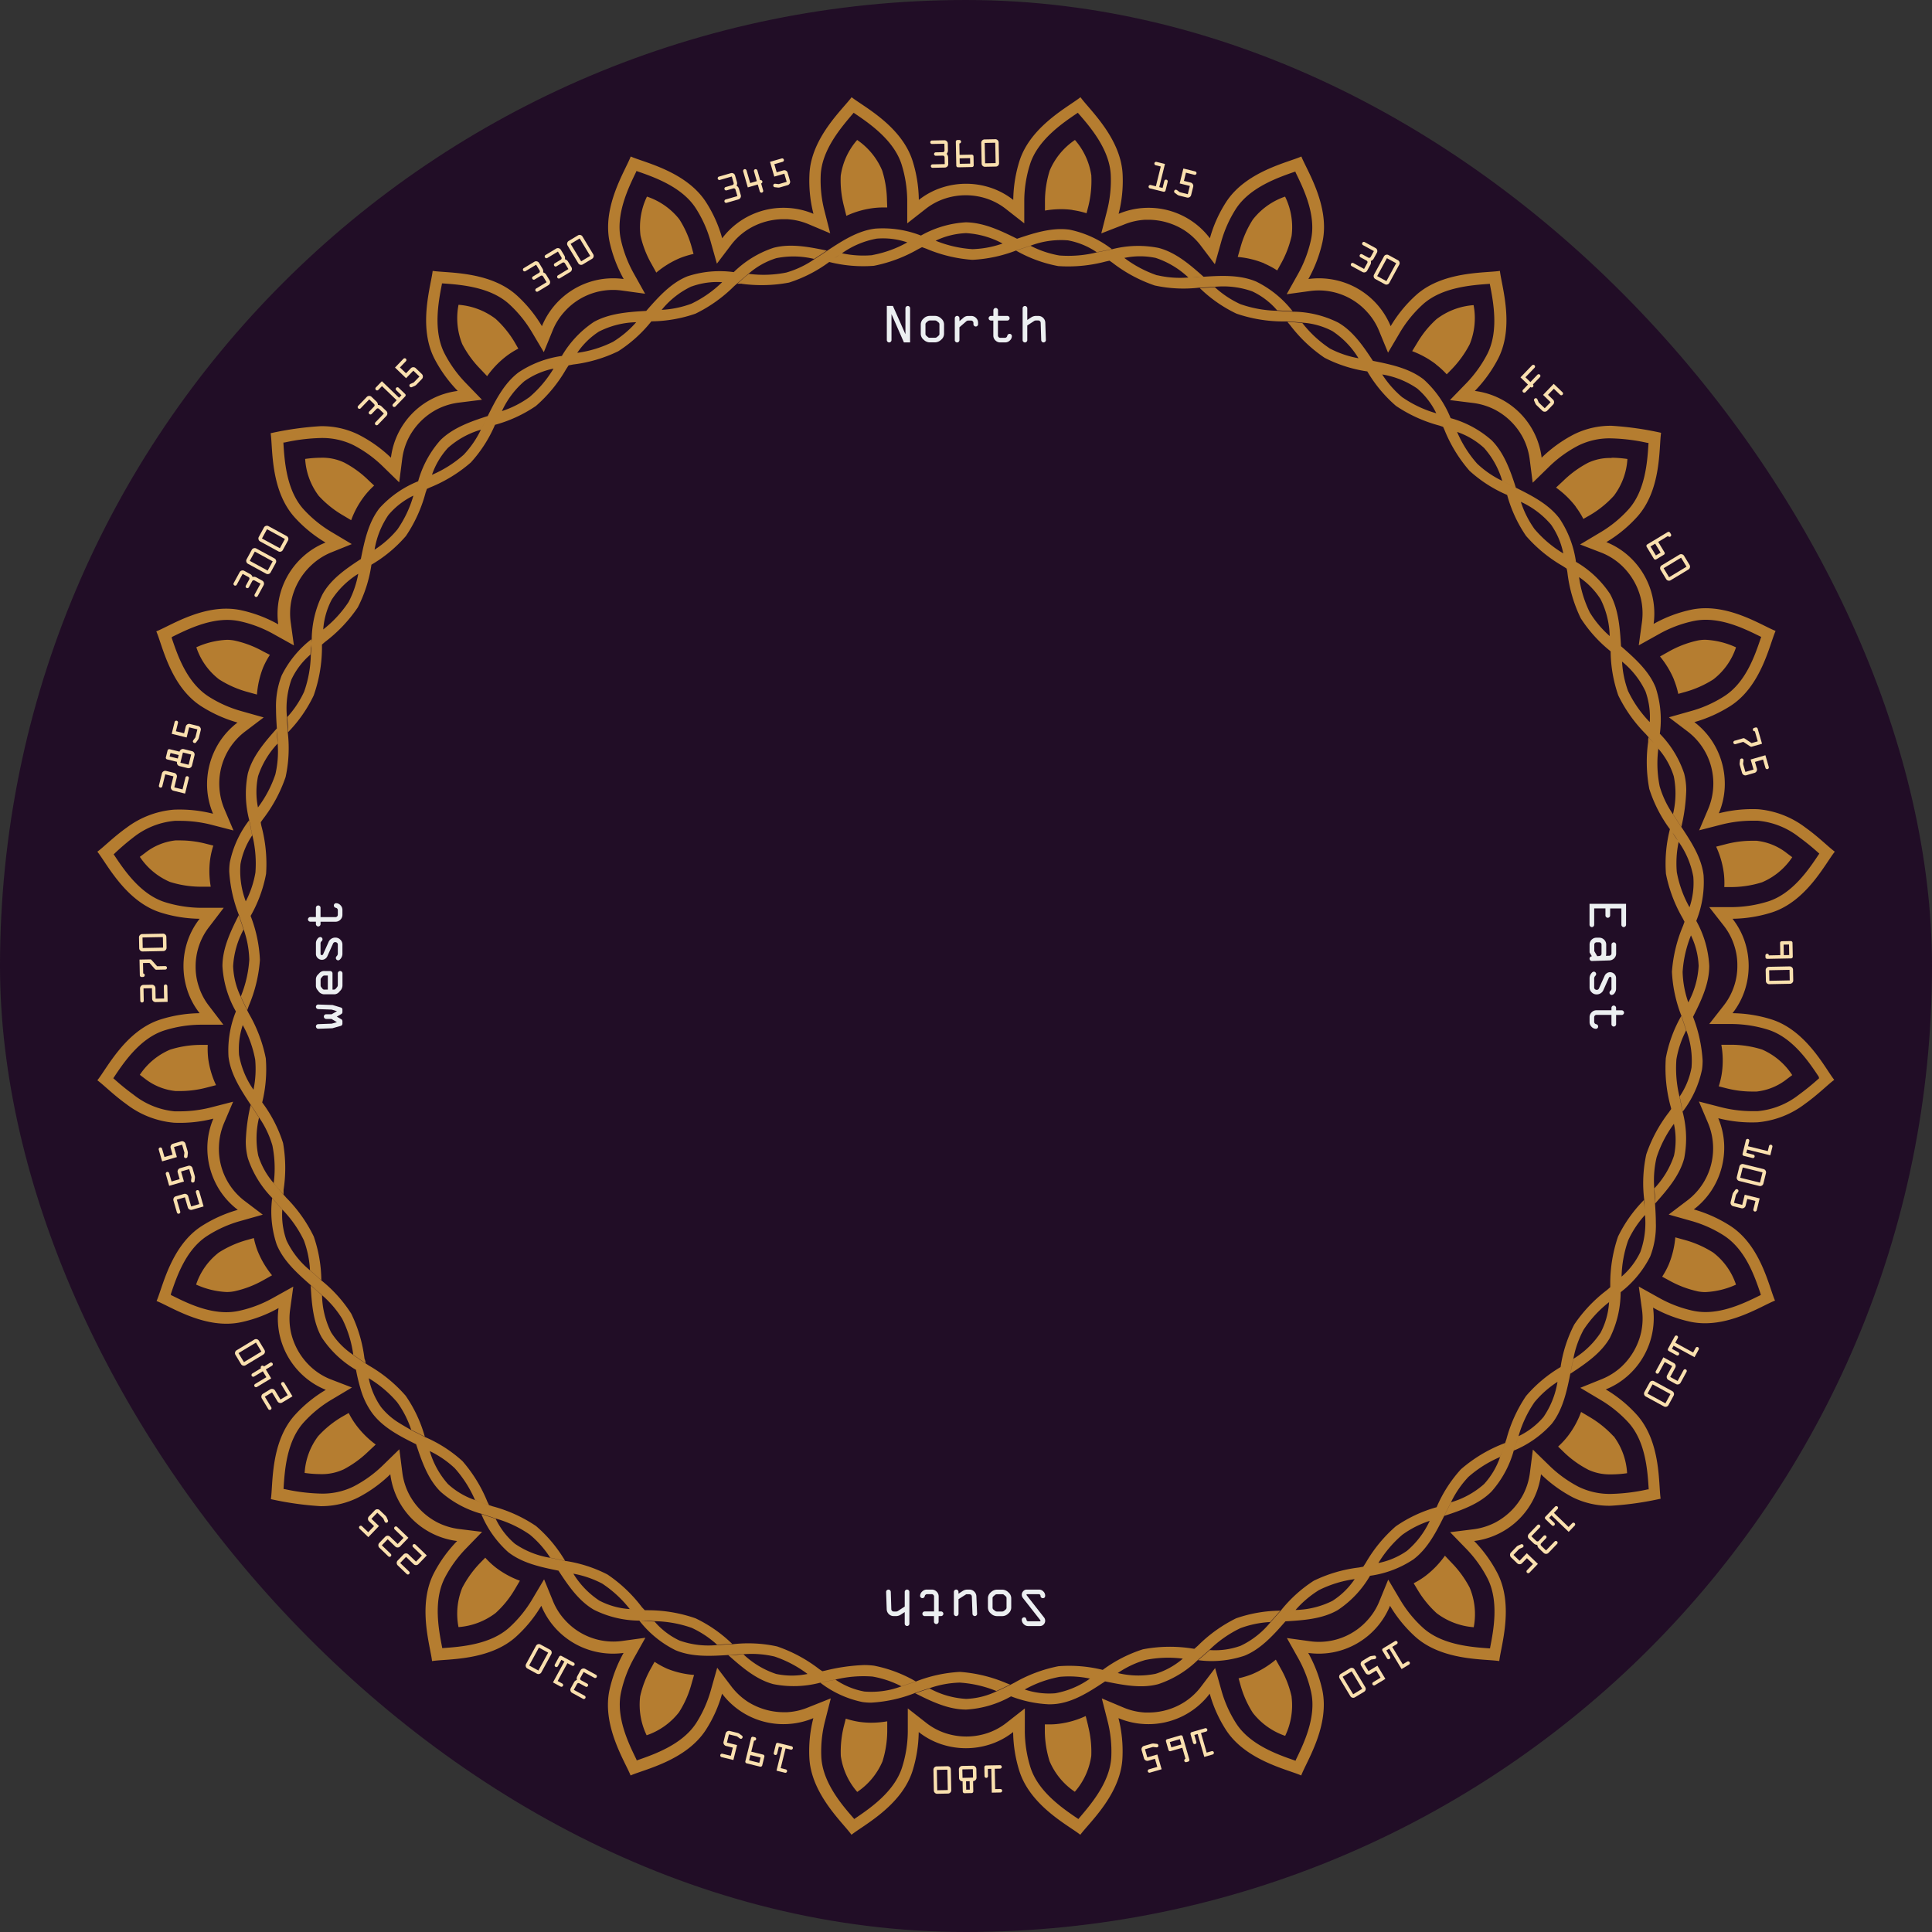 <svg id="ic_compass20" xmlns="http://www.w3.org/2000/svg" xmlns:xlink="http://www.w3.org/1999/xlink" width="275" height="275" viewBox="0 0 275 275">
  <rect x="0" y="0" width="275" height="275" fill="#333333" stroke="none"/>
  <defs>
    <radialGradient id="radial-gradient" cx="1.066" cy="0.583" r="0.366" gradientTransform="translate(-480.365) scale(4.29 1)" gradientUnits="objectBoundingBox">
      <stop offset="0" stop-color="#e5b553"/>
      <stop offset="0.48" stop-color="#daab47"/>
      <stop offset="1" stop-color="#b57d30"/>
    </radialGradient>
  </defs>
  <rect id="Rectangle_335" data-name="Rectangle 335" width="275" height="275" rx="137.5" fill="#210d26"/>
  <path id="Union_43" data-name="Union 43" d="M-6749.759-2553.74a19.3,19.3,0,0,1-.891-5.561,10.537,10.537,0,0,1-3.33,1.77,11.111,11.111,0,0,1-6.78,0,10.543,10.543,0,0,1-3.33-1.77,19.33,19.33,0,0,1-.891,5.561c-1.6,4.98-7.03,7.73-8.679,9.059-1.221-1.72-5.761-5.78-6-11a18.923,18.923,0,0,1,.57-5.6,10.806,10.806,0,0,1-3.671.839,10.933,10.933,0,0,1-9.32-4.321,18.713,18.713,0,0,1-2.3,5.141c-2.831,4.39-8.781,5.64-10.721,6.5-.781-1.97-4.11-7.07-3-12.18a19.414,19.414,0,0,1,2-5.26,11.043,11.043,0,0,1-3.759-.13,11,11,0,0,1-7.951-6.581,19.1,19.1,0,0,1-3.551,4.361c-3.83,3.509-9.911,3.179-12,3.509-.23-2.1-2.129-7.889.271-12.529a19.3,19.3,0,0,1,3.3-4.561,10.972,10.972,0,0,1-3.6-1.1,10.907,10.907,0,0,1-5.91-8.4,19.381,19.381,0,0,1-4.561,3.3,11.776,11.776,0,0,1-5.379,1.24,45.119,45.119,0,0,1-7.062-1c.321-2.121-.079-8.141,3.44-12a18.966,18.966,0,0,1,4.381-3.559,10.706,10.706,0,0,1-3.2-2,11,11,0,0,1-3.53-9.64,18.973,18.973,0,0,1-5.26,2c-5.1,1.131-10.1-2.229-12.1-3,.86-1.931,2.029-7.859,6.431-10.679a19.377,19.377,0,0,1,5.129-2.3,11,11,0,0,1-2.56-2.761,11.156,11.156,0,0,1-1.761-6.549,10.846,10.846,0,0,1,.841-3.671,19.192,19.192,0,0,1-5.6.58,12.985,12.985,0,0,1-6.77-2.64c-1.86-1.33-3.279-2.779-4.141-3.4,1.351-1.661,4-7.07,9-8.66a19.287,19.287,0,0,1,5.561-.889,10.638,10.638,0,0,1-1.77-3.331,11.115,11.115,0,0,1,0-6.78,10.647,10.647,0,0,1,1.77-3.33,19.289,19.289,0,0,1-5.561-.891c-5-1.589-7.669-7.01-9-8.659.862-.62,2.281-2.071,4.141-3.4a12.991,12.991,0,0,1,6.729-2.58,19.178,19.178,0,0,1,5.6.58,10.788,10.788,0,0,1-.841-3.671,11.154,11.154,0,0,1,1.759-6.549,11.027,11.027,0,0,1,2.561-2.761,19.415,19.415,0,0,1-5.13-2.3c-4.43-2.82-5.569-8.75-6.429-10.681,1.97-.76,6.99-4.12,12.1-3a19.011,19.011,0,0,1,5.259,2,11,11,0,0,1,3.531-9.64,10.669,10.669,0,0,1,3.2-2,19,19,0,0,1-4.371-3.561c-3.519-3.88-3.12-9.9-3.44-12a45.041,45.041,0,0,1,7.06-1,11.78,11.78,0,0,1,5.411,1.181,19.336,19.336,0,0,1,4.65,3.3,10.912,10.912,0,0,1,5.91-8.4,11.009,11.009,0,0,1,3.6-1.1,19.379,19.379,0,0,1-3.3-4.559c-2.4-4.64-.5-10.43-.271-12.53,2.051.33,8.13-.01,12,3.509a19.134,19.134,0,0,1,3.551,4.36,11,11,0,0,1,7.88-6.58,11,11,0,0,1,3.759-.129,19.526,19.526,0,0,1-2-5.26c-1.09-5.11,2.24-10.18,3-12.18,1.941.86,7.89,2.108,10.721,6.5a18.678,18.678,0,0,1,2.3,5.139,10.931,10.931,0,0,1,9.32-4.321,10.838,10.838,0,0,1,3.67.841,19.021,19.021,0,0,1-.57-5.6c.211-5.229,4.751-9.291,6-11,1.679,1.33,7.079,4.06,8.68,9.061a19.283,19.283,0,0,1,.889,5.559,10.6,10.6,0,0,1,3.332-1.77,11.111,11.111,0,0,1,6.78,0,10.6,10.6,0,0,1,3.329,1.77,19.284,19.284,0,0,1,.89-5.559c1.6-4.98,7.03-7.731,8.679-9.061,1.221,1.72,5.761,5.78,6,11a19,19,0,0,1-.57,5.6,10.835,10.835,0,0,1,3.67-.841,10.93,10.93,0,0,1,9.32,4.321,18.65,18.65,0,0,1,2.3-5.139c2.831-4.392,8.78-5.64,10.721-6.5.779,1.969,4.11,7.07,3,12.18a19.526,19.526,0,0,1-2,5.26,11,11,0,0,1,3.759.129,11,11,0,0,1,7.951,6.58,19.074,19.074,0,0,1,3.549-4.36c3.83-3.509,9.911-3.179,12-3.509.23,2.1,2.131,7.89-.269,12.53a19.379,19.379,0,0,1-3.3,4.559,11,11,0,0,1,3.6,1.1,10.913,10.913,0,0,1,5.911,8.4,19.308,19.308,0,0,1,4.559-3.3,11.754,11.754,0,0,1,5.381-1.241,45.043,45.043,0,0,1,7.06,1c-.319,2.119.08,8.139-3.44,12a19.011,19.011,0,0,1-4.35,3.561,10.686,10.686,0,0,1,3.2,2,11,11,0,0,1,3.53,9.639,19.027,19.027,0,0,1,5.26-2c5.1-1.129,10.1,2.229,12.1,3-.86,1.931-2.031,7.861-6.429,10.681a19.435,19.435,0,0,1-5.131,2.3,10.968,10.968,0,0,1,2.56,2.76,11.155,11.155,0,0,1,1.759,6.55,10.794,10.794,0,0,1-.839,3.67,19.3,19.3,0,0,1,5.6-.58,13.008,13.008,0,0,1,6.77,2.641c1.86,1.33,3.281,2.78,4.139,3.4-1.349,1.66-4,7.07-9,8.659a19.289,19.289,0,0,1-5.561.891,10.657,10.657,0,0,1,1.77,3.33,11.115,11.115,0,0,1,0,6.78,10.648,10.648,0,0,1-1.77,3.331,19.287,19.287,0,0,1,5.561.889c4.98,1.591,7.65,7.01,8.919,8.6-.86.62-2.28,2.071-4.14,3.4a13.005,13.005,0,0,1-6.77,2.64,19.288,19.288,0,0,1-5.6-.58,10.788,10.788,0,0,1,.839,3.67,11.163,11.163,0,0,1-1.76,6.55,11.026,11.026,0,0,1-2.559,2.76,19.377,19.377,0,0,1,5.129,2.3c4.431,2.82,5.569,8.75,6.431,10.679-1.97.76-6.99,4.12-12.1,3a19.025,19.025,0,0,1-5.26-2,11,11,0,0,1-3.53,9.641,10.746,10.746,0,0,1-3.2,2,18.973,18.973,0,0,1,4.369,3.559c3.521,3.88,3.121,9.9,3.44,12a44.832,44.832,0,0,1-7.06,1,11.751,11.751,0,0,1-5.41-1.179,19.373,19.373,0,0,1-4.559-3.3,10.908,10.908,0,0,1-5.911,8.4,10.978,10.978,0,0,1-3.6,1.1,19.353,19.353,0,0,1,3.3,4.561c2.4,4.64.5,10.429.27,12.529-2.05-.33-8.13.01-12-3.509a19.1,19.1,0,0,1-3.55-4.361,10.991,10.991,0,0,1-7.88,6.58,11,11,0,0,1-3.76.131,19.528,19.528,0,0,1,2,5.26c1.089,5.11-2.24,10.18-3,12.18-1.941-.86-7.891-2.11-10.721-6.5a18.714,18.714,0,0,1-2.3-5.141,10.934,10.934,0,0,1-9.322,4.321,10.8,10.8,0,0,1-3.669-.839,18.939,18.939,0,0,1,.57,5.6c-.209,5.231-4.749,9.291-6,11C-6742.76-2546.01-6748.16-2548.74-6749.759-2553.74Zm.77-5.59a17.678,17.678,0,0,0,.81,5.079c1.119,3.481,4.639,5.861,6.74,7.281l.079.05.061-.079c1.62-1.91,4.44-5.11,4.62-8.76a17.331,17.331,0,0,0-.53-5.11l-.82-3.221,3.06,1.29a9.2,9.2,0,0,0,3.11.72h.52a9.533,9.533,0,0,0,5.1-1.509,9.142,9.142,0,0,0,2.338-2.179l2-2.64.9,3.189a17.2,17.2,0,0,0,2.1,4.69c1.979,3.079,5.991,4.46,8.389,5.29h.09a.31.31,0,0,0,0-.08c1.11-2.28,2.97-6.091,2.189-9.66a17.642,17.642,0,0,0-1.829-4.81l-1.62-2.891,3.279.451a9.07,9.07,0,0,0,1.28.09,9.26,9.26,0,0,0,6.911-3.089,8.977,8.977,0,0,0,1.7-2.711l1.25-3.06,1.691,2.851a17.286,17.286,0,0,0,3.25,4c2.709,2.459,6.938,2.76,9.46,2.939h.1v-.09c.489-2.49,1.29-6.65-.38-9.9a17.672,17.672,0,0,0-3-4.169l-2.309-2.38,3.29-.411a9.384,9.384,0,0,0,3.06-.929,9.487,9.487,0,0,0,4.079-4.081,9.291,9.291,0,0,0,.931-3.06l.419-3.279,2.37,2.309a17.545,17.545,0,0,0,4.16,3,10.092,10.092,0,0,0,4.661,1,26.685,26.685,0,0,0,5.139-.641h.15v-.15c-.161-2.5-.43-6.669-2.88-9.37a17.435,17.435,0,0,0-4-3.24l-2.85-1.7,3.07-1.24a9.246,9.246,0,0,0,2.72-1.7,9.584,9.584,0,0,0,2.878-5,9.26,9.26,0,0,0,.111-3.2l-.451-3.271,2.891,1.611a17.393,17.393,0,0,0,4.81,1.829,8.7,8.7,0,0,0,1.78.19c2.96,0,5.851-1.43,7.759-2.369l.142-.071a.269.269,0,0,1-.05-.159c-.852-2.521-2.142-6.281-5.2-8.281a17.174,17.174,0,0,0-4.688-2.1l-3.191-.9,2.641-2a9.289,9.289,0,0,0,3.67-7.911,9.264,9.264,0,0,0-.71-3.12l-1.3-3.06,3.221.831a18.034,18.034,0,0,0,4.321.541h.8a11.085,11.085,0,0,0,5.891-2.34,33.842,33.842,0,0,0,2.759-2.24l.119-.1-.059-.23c-1.381-2.081-3.711-5.561-7.17-6.671a17.687,17.687,0,0,0-5.081-.82h-3.33l2.05-2.62a9.073,9.073,0,0,0,1.5-2.81,8.835,8.835,0,0,0,.451-2.9,8.757,8.757,0,0,0-.451-2.87,8.936,8.936,0,0,0-1.5-2.82l-2.05-2.62h3.33a17.763,17.763,0,0,0,5.081-.82c3.459-1.111,5.789-4.59,7.17-6.671l.09-.129-.121-.1a33.7,33.7,0,0,0-2.759-2.24,11.084,11.084,0,0,0-5.891-2.34h-.8a18.053,18.053,0,0,0-4.321.541l-3.219.829,1.3-3.06a9.337,9.337,0,0,0,.709-3.119,9.3,9.3,0,0,0-3.669-7.911l-2.641-2,3.189-.9a17.2,17.2,0,0,0,4.69-2.1c3.06-1.96,4.35-5.761,5.2-8.281a.271.271,0,0,0,.05-.161l-.14-.069c-1.91-.939-4.761-2.369-7.761-2.369a8.56,8.56,0,0,0-1.779.19,17.327,17.327,0,0,0-4.851,1.839l-2.889,1.61.449-3.269a9.308,9.308,0,0,0-.108-3.2,9.547,9.547,0,0,0-2.891-5,9.111,9.111,0,0,0-2.709-1.7l-3.091-1.19,2.852-1.7a17.237,17.237,0,0,0,4-3.25c2.45-2.69,2.72-6.861,2.88-9.362v-.148h-.15a26.439,26.439,0,0,0-5.141-.641,10,10,0,0,0-4.648,1,17.366,17.366,0,0,0-4.171,3l-2.369,2.311-.421-3.281a9.264,9.264,0,0,0-.929-3.058,9.48,9.48,0,0,0-4.081-4.081,9.358,9.358,0,0,0-3.06-.931l-3.29-.409,2.311-2.38a17.71,17.71,0,0,0,3-4.16c1.67-3.26.871-7.42.38-9.911v-.09h-.11c-2.53.18-6.749.48-9.46,2.941a17.387,17.387,0,0,0-3.25,4l-1.681,2.849-1.259-3.06a8.944,8.944,0,0,0-1.7-2.709,9.256,9.256,0,0,0-6.91-3.089,9.052,9.052,0,0,0-1.279.09l-3.28.449,1.62-2.889a17.663,17.663,0,0,0,1.829-4.81c.81-3.571-1.079-7.381-2.189-9.66a.324.324,0,0,0,0-.081h-.09c-2.39.831-6.39,2.21-8.39,5.281a17.413,17.413,0,0,0-2.1,4.7l-.9,3.191-2-2.64a9.37,9.37,0,0,0-2.34-2.19,9.634,9.634,0,0,0-5.1-1.5h-.48a9.287,9.287,0,0,0-3.11.72l-3.139,1.221.82-3.221a17.379,17.379,0,0,0,.53-5.11c-.181-3.651-2.951-6.851-4.621-8.761l-.059-.079-.081.05c-2.1,1.419-5.62,3.8-6.73,7.281a17.431,17.431,0,0,0-.82,5.079v3.331l-2.63-2.06a9.016,9.016,0,0,0-2.81-1.49,9.514,9.514,0,0,0-5.78,0,9.014,9.014,0,0,0-2.81,1.49l-2.63,2.06v-3.331a17.678,17.678,0,0,0-.81-5.079c-1.121-3.481-4.64-5.861-6.74-7.281l-.08-.05-.06.079c-1.62,1.91-4.44,5.11-4.622,8.761a17.332,17.332,0,0,0,.532,5.11l.818,3.21-3.06-1.29a9.188,9.188,0,0,0-3.11-.72h-.52a9.538,9.538,0,0,0-5.1,1.509,9.165,9.165,0,0,0-2.34,2.181l-2,2.639-.9-3.19a17.322,17.322,0,0,0-2.1-4.69c-1.98-3.079-5.991-4.459-8.391-5.29h-.09a.308.308,0,0,0,0,.079c-1.11,2.281-2.97,6.091-2.189,9.66a17.662,17.662,0,0,0,1.831,4.811l1.62,2.9-3.281-.451a9.032,9.032,0,0,0-1.279-.09,9.254,9.254,0,0,0-6.91,3.091,8.951,8.951,0,0,0-1.7,2.709l-1.249,3.06-1.691-2.851a17.387,17.387,0,0,0-3.25-4c-2.709-2.459-6.93-2.76-9.46-2.939h-.1v.09c-.49,2.49-1.29,6.65.38,9.9a17.6,17.6,0,0,0,3,4.169l2.321,2.4-3.29.411a9.318,9.318,0,0,0-3.06.929,9.484,9.484,0,0,0-4.081,4.081,9.241,9.241,0,0,0-.929,3.06l-.421,3.28-2.369-2.311a17.546,17.546,0,0,0-4.16-3,10.09,10.09,0,0,0-4.661-1,26.439,26.439,0,0,0-5.14.641h-.15a.754.754,0,0,1,0,.148c.161,2.5.43,6.671,2.88,9.37a17.458,17.458,0,0,0,4,3.241l2.849,1.7-3.068,1.24a9.236,9.236,0,0,0-2.63,1.71,9.585,9.585,0,0,0-2.88,5,9.308,9.308,0,0,0-.11,3.2l.451,3.269-2.891-1.609a17.33,17.33,0,0,0-4.809-1.831,8.689,8.689,0,0,0-1.781-.19c-2.96,0-5.849,1.43-7.759,2.371l-.14.069v.161c.85,2.52,2.139,6.279,5.2,8.28a17.238,17.238,0,0,0,4.69,2.1l3.189.9-2.64,2a9.289,9.289,0,0,0-3.67,7.909,9.337,9.337,0,0,0,.71,3.121l1.3,3.06-3.221-.831a18.116,18.116,0,0,0-4.319-.539h-.8a11.049,11.049,0,0,0-5.89,2.34,33.55,33.55,0,0,0-2.709,2.319l-.121.1.09.129c1.38,2.081,3.711,5.561,7.17,6.671a17.731,17.731,0,0,0,5.081.819h3.33l-2,2.621a9.132,9.132,0,0,0-2,5.709,8.706,8.706,0,0,0,.449,2.87,8.913,8.913,0,0,0,1.5,2.82l2,2.62h-3.329a17.674,17.674,0,0,0-5.081.82c-3.459,1.11-5.791,4.59-7.17,6.671l-.09.13.121.1a33.6,33.6,0,0,0,2.76,2.24,11.068,11.068,0,0,0,5.838,2.369h.8a18.032,18.032,0,0,0,4.319-.541l3.221-.829-1.3,3.06a9.289,9.289,0,0,0-.709,3.12,9.291,9.291,0,0,0,3.59,7.9l2.64,2-3.191.9a17.234,17.234,0,0,0-4.688,2.1c-3.06,1.962-4.35,5.761-5.2,8.281v.16l.142.061c1.91.95,4.759,2.38,7.759,2.38a8.684,8.684,0,0,0,1.78-.19,17.372,17.372,0,0,0,4.85-1.841l2.891-1.61-.451,3.271a9.323,9.323,0,0,0,.11,3.2,9.538,9.538,0,0,0,2.891,5,9,9,0,0,0,2.709,1.7l3.089,1.19-2.85,1.7a17.2,17.2,0,0,0-4,3.25c-2.45,2.691-2.722,6.859-2.88,9.36a.7.7,0,0,1,0,.15h.15a26.512,26.512,0,0,0,5.139.639,9.985,9.985,0,0,0,4.65-1,17.367,17.367,0,0,0,4.17-3l2.37-2.309.419,3.28a9.291,9.291,0,0,0,.931,3.06,9.473,9.473,0,0,0,4.079,4.079,9.387,9.387,0,0,0,3.06.931l3.29.409-2.309,2.381a17.743,17.743,0,0,0-3,4.16c-1.67,3.259-.869,7.419-.378,9.909v.09h.109c2.52-.179,6.75-.48,9.46-2.939a17.416,17.416,0,0,0,3.25-4l1.69-2.849,1.25,3.06a8.9,8.9,0,0,0,1.7,2.709,9.262,9.262,0,0,0,6.909,3.091,9.381,9.381,0,0,0,1.281-.09l3.28-.451-1.62,2.889a17.743,17.743,0,0,0-1.831,4.811c-.81,3.57,1.081,7.379,2.19,9.66a.308.308,0,0,0,0,.079h.09c2.39-.831,6.391-2.21,8.391-5.281a17.489,17.489,0,0,0,2.1-4.7l.9-3.19,2,2.639a9.388,9.388,0,0,0,2.34,2.191,9.649,9.649,0,0,0,5.1,1.5h.48a9.194,9.194,0,0,0,3.11-.72l3.141-1.25-.82,3.221a17.347,17.347,0,0,0-.53,5.11c.179,3.651,2.949,6.851,4.619,8.76l.061.079.08-.05c2.1-1.419,5.621-3.8,6.729-7.281a17.317,17.317,0,0,0,.82-5.079v-3.331l2.63,2.06a9.014,9.014,0,0,0,2.81,1.49,9.52,9.52,0,0,0,5.782,0,9.014,9.014,0,0,0,2.81-1.49l2.63-2.06Zm-26.19,3.43a14.927,14.927,0,0,1,.44-4.26l.269-1.05a11.854,11.854,0,0,0,2,.47,11.95,11.95,0,0,0,1.609.111,13.578,13.578,0,0,0,2.29-.2v1.461a14.808,14.808,0,0,1-.679,4.25,9.925,9.925,0,0,1-3.59,4.34A9.862,9.862,0,0,1-6775.179-2555.9Zm29.72.76a14.741,14.741,0,0,1-.68-4.25v-1h.63a10.719,10.719,0,0,0,1.409-.09,12.834,12.834,0,0,0,3.78-1.1l.35,1.409h-.01a14.813,14.813,0,0,1,.451,4.26,9.874,9.874,0,0,1-2.341,5.11A9.908,9.908,0,0,1-6745.459-2555.14Zm28.929-6.89a14.411,14.411,0,0,1-1.75-3.92l-.28-1a13.664,13.664,0,0,0,1.929-.589,13.274,13.274,0,0,0,3.371-2.071l.709,1.28a14.359,14.359,0,0,1,1.541,4h-.01a9.991,9.991,0,0,1-.91,5.571A9.937,9.937,0,0,1-6716.53-2562.031Zm-87.21-2.35a14.4,14.4,0,0,1,1.541-4l.509-.92a12.231,12.231,0,0,0,1.831,1,12.8,12.8,0,0,0,3.791.87l-.4,1.4a14.4,14.4,0,0,1-1.75,3.92,9.873,9.873,0,0,1-4.6,3.269A10.013,10.013,0,0,1-6803.741-2564.381Zm39.151-.439.269-.091c.6-.209,1.2-.409,1.791-.589a12.37,12.37,0,0,0,5.2,1.48,10.985,10.985,0,0,0,4.33-1.081c.641-.28,1.281-.589,1.941-.919l.6-.311a20.516,20.516,0,0,1,6.25-2.34,19.808,19.808,0,0,1,6.31.52l.042-.029a19.55,19.55,0,0,1,5.68-2.9,20.522,20.522,0,0,1,6.7-.16l.622.09.488-.43a20.5,20.5,0,0,1,5.45-3.91,19.67,19.67,0,0,1,6.3-1.09l-.282.319-1.16,1.3a14.326,14.326,0,0,0-4.259.879,16.5,16.5,0,0,0-4.371,3.06l-.649.58-1,.86a14.765,14.765,0,0,1-5.65,3.461c-2.419.649-5,.13-7.58-.39l.18-.13c.549-.361,1.09-.72,1.63-1.06a12.454,12.454,0,0,0,5.379.111,10.881,10.881,0,0,0,3.88-2.16,16.4,16.4,0,0,0-5.331.19,13.65,13.65,0,0,0-3.929,1.86c-.541.34-1.081.7-1.63,1.06l-.18.13c-2.17,1.44-4.41,2.9-6.911,3.2a9.486,9.486,0,0,1-1.061.06,17.2,17.2,0,0,1-5.406-1.132l-.023.011a14.7,14.7,0,0,1-6.36,1.87C-6759.881-2562.5-6762.271-2563.65-6764.59-2564.82Zm19.92,0a12.3,12.3,0,0,0,4.956-2.09,14.487,14.487,0,0,0-4.315-.25,16.171,16.171,0,0,0-4.974,1.8A10.837,10.837,0,0,0-6744.67-2564.82Zm-27.42,1.249a14.642,14.642,0,0,1-6-2.749l1.148-.24,1-.2a10.716,10.716,0,0,0,4.119,1.691,12.208,12.208,0,0,0,5.3-.75l1.73-.572.33-.119a20.049,20.049,0,0,1,6.191-1.351h.09a20.623,20.623,0,0,1,6.55,1.591l.541.211c-.662.33-1.3.639-1.941.919a16.744,16.744,0,0,0-5.22-1.2,14.119,14.119,0,0,0-4.311.8c-.589.18-1.189.38-1.789.589l-.269.09a20.033,20.033,0,0,1-6.248,1.374A8.723,8.723,0,0,1-6772.09-2563.571Zm1.411-3.63a16.915,16.915,0,0,0-5.31.44l-1,.2-1.15.24a14.819,14.819,0,0,1-6.64.2c-2.45-.651-4.471-2.4-6.42-4.131h.319c.62,0,1.24-.09,1.841-.109a12.492,12.492,0,0,0,4.651,2.789,10.826,10.826,0,0,0,4.469,0h0a16.659,16.659,0,0,0-4.7-2.48,14.272,14.272,0,0,0-4.39-.33c-.6,0-1.219.061-1.839.111h-.321c-2.58.169-5.219.3-7.54-.68a14.859,14.859,0,0,1-5.15-4.21l1.221.071.948.059a10.654,10.654,0,0,0,3.541,2.7,12.3,12.3,0,0,0,5.32.649l1.841-.109h.32a19.264,19.264,0,0,1,6.41.3,20.67,20.67,0,0,1,6,3.231l.45.3h0l.51-.109a26.8,26.8,0,0,1,5.439-.77,11.045,11.045,0,0,1,1.411.09,19.18,19.18,0,0,1,5.938,2.24l-.33.119-1.729.572A14.159,14.159,0,0,0-6770.679-2567.2Zm46.359-2.33,1-.86.651-.58a10.746,10.746,0,0,0,4.4-.61,12.179,12.179,0,0,0,4.229-3.329l1.161-1.3.28-.319a19.453,19.453,0,0,1,4.74-4.31,20.18,20.18,0,0,1,6.4-1.881l.642-.118.008-.012.34-.52a20.4,20.4,0,0,1,4.279-5.21,19.313,19.313,0,0,1,5.811-2.724l.021-.035a19.157,19.157,0,0,1,3.438-5.36,20.578,20.578,0,0,1,5.822-3.561l.47-.19c-.23.7-.459,1.371-.72,2a16.692,16.692,0,0,0-4.511,2.841,14.07,14.07,0,0,0-2.451,3.57c-.28.54-.549,1.09-.829,1.651l-.14.29c-1.16,2.33-2.371,4.7-4.411,6.229a14.774,14.774,0,0,1-6.158,2.324l-.052.076a14.667,14.667,0,0,1-4.55,4.809c-2.177,1.259-4.842,1.45-7.44,1.6l-.009.011c-1.709,1.95-3.49,3.939-5.82,4.88a14.732,14.732,0,0,1-4.683.764A14.721,14.721,0,0,1-6724.32-2569.531Zm17.189-9.969a14.574,14.574,0,0,0-3.32,2.82,12.323,12.323,0,0,0,5.24-1.29,10.773,10.773,0,0,0,3.173-3.1A16.235,16.235,0,0,0-6707.131-2579.5Zm11.86-7.87a16.54,16.54,0,0,0-3.392,4.009,10.839,10.839,0,0,0,4.062-1.729,12.377,12.377,0,0,0,3.244-4.276A14.188,14.188,0,0,0-6695.271-2587.369Zm-101.129,13.239a16.693,16.693,0,0,0-5.25-.95l-.95-.059-1.261-.021a14.7,14.7,0,0,1-6.45-1.54c-2.167-1.252-3.653-3.426-5.057-5.573-2.544-.509-5.148-1.071-7.154-2.637a14.9,14.9,0,0,1-3.831-5.419l1.192.389.86.29a10.739,10.739,0,0,0,2.72,3.54,12.24,12.24,0,0,0,5,2l1.78.371.34.069a19.369,19.369,0,0,1,6.06,1.939,20.522,20.522,0,0,1,4.92,4.671l.4.42h.532a20.654,20.654,0,0,1,6.688,1.15,19.521,19.521,0,0,1,5.231,3.651h-.319l-1.841.109A14.123,14.123,0,0,0-6796.4-2574.131Zm-13.15-3.879a10.785,10.785,0,0,0,4.29,1.2c.15.017.3.033.455.048l-.416-.048a16.594,16.594,0,0,0-3.918-3.621,14.283,14.283,0,0,0-4.091-1.409l-.018,0A12.246,12.246,0,0,0-6809.55-2578.01Zm119.181,1.789a14.59,14.59,0,0,1-2.711-3.33l-.56-.931a11.249,11.249,0,0,0,1.7-1.059,13.262,13.262,0,0,0,2.749-2.862l1,1.06a14.917,14.917,0,0,1,2.53,3.5,9.838,9.838,0,0,1,.57,5.619A9.99,9.99,0,0,1-6690.369-2576.22Zm-138.691-3.62a15.084,15.084,0,0,1,2.52-3.511l.751-.769a11.489,11.489,0,0,0,1.52,1.42,12.992,12.992,0,0,0,3.411,1.86l-.751,1.269a14.334,14.334,0,0,1-2.71,3.331,9.935,9.935,0,0,1-5.279,2A9.871,9.871,0,0,1-6829.061-2579.84Zm14.63-3.841-.34-.069-1.778-.37a14.194,14.194,0,0,0-2.912-3.292,16.336,16.336,0,0,0-4.839-2.28l-.86-.29-1.192-.39a14.705,14.705,0,0,1-5.819-3.159c-1.779-1.77-2.649-4.281-3.459-6.731-2.33-1.159-4.7-2.369-6.231-4.409a10.944,10.944,0,0,1-1.7-3.561,25.225,25.225,0,0,1-.625-2.619l-.045-.03a14.688,14.688,0,0,1-4.811-4.551c-1.259-2.181-1.449-4.851-1.6-7.45l.161.14c.488.43,1,.86,1.459,1.3a12.323,12.323,0,0,0,1.29,5.25,10.781,10.781,0,0,0,3.11,3.179c.559.42,1.15.81,1.77,1.221l.52.339a20.36,20.36,0,0,1,5.21,4.281,19.291,19.291,0,0,1,2.73,5.83l-.27-.14-1.671-.841a14.143,14.143,0,0,0-2-3.929,16.447,16.447,0,0,0-4.044-3.413,10.85,10.85,0,0,0,1.735,4.083,9.73,9.73,0,0,0,2.62,2.3c.53.338,1.1.649,1.689,1l1.671.839.27.14a19.184,19.184,0,0,1,5.36,3.44,20.633,20.633,0,0,1,3.559,5.82c.071.121.14.271.221.43-.7-.23-1.371-.459-2-.72a16.648,16.648,0,0,0-2.869-4.509,14.02,14.02,0,0,0-3.571-2.451,12.222,12.222,0,0,0,2.59,4.69,10.909,10.909,0,0,0,3.82,2.269c.66.261,1.33.49,2,.72l.561.19a20.344,20.344,0,0,1,6.158,2.8A19.565,19.565,0,0,1-6814.43-2583.681Zm125.15-6.39.14-.29c.28-.56.549-1.11.829-1.649a12.21,12.21,0,0,0,4.692-2.59,10.946,10.946,0,0,0,2.27-3.82c.261-.66.49-1.33.72-2,.06-.19.119-.371.19-.561a20.3,20.3,0,0,1,2.8-6.16,19.6,19.6,0,0,1,4.911-4.112,19.3,19.3,0,0,1,1.939-6.048,20.711,20.711,0,0,1,4.669-4.92l.461-.4v-.52a20.65,20.65,0,0,1,1.109-6.69,19.546,19.546,0,0,1,3.68-5.189v.319c.062.358.1.726.128,1.1-.023-.393-.062-.791-.088-1.2v-.319a19.189,19.189,0,0,1-.14-2.312,19.274,19.274,0,0,1,.44-4.1,20.641,20.641,0,0,1,3.231-6l.316-.458a3.58,3.58,0,0,0-.107-.444,20.762,20.762,0,0,1-.708-5.4q0-.7.048-1.392a19.208,19.208,0,0,1,2.2-6l.121.33c.19.58.388,1.161.57,1.73a14.124,14.124,0,0,0-1.382,4.11q-.051.668-.048,1.337a16.907,16.907,0,0,0,.488,3.973c.071.32.129.649.2,1l.24,1.15a14.819,14.819,0,0,1,.5,3.829,14.845,14.845,0,0,1-.274,2.811c-.651,2.45-2.4,4.469-4.131,6.421v-.321c0-.62-.09-1.24-.11-1.839a12.515,12.515,0,0,0,2.791-4.651,10.834,10.834,0,0,0,.233-2.235,10.834,10.834,0,0,0-.233-2.235c0-.021-.006-.041-.009-.062a16.649,16.649,0,0,0-2.471,4.792,14.24,14.24,0,0,0-.375,3.285q0,.552.045,1.1c0,.6.059,1.219.108,1.839v.321c.062.927.118,1.862.119,2.787a12.085,12.085,0,0,1-.8,4.753,14.867,14.867,0,0,1-4.2,5.085c0,.025-.007.05-.012.075a14.7,14.7,0,0,1-1.541,6.45c-1.26,2.179-3.45,3.659-5.61,5.081a2.622,2.622,0,0,0,.05-.281c.129-.63.25-1.24.38-1.839a12.208,12.208,0,0,0,3.87-3.72,10.731,10.731,0,0,0,1.2-4.291q.029-.25.053-.507c-.017.154-.035.307-.053.458a16.505,16.505,0,0,0-3.62,3.92,14.229,14.229,0,0,0-1.451,4.089c-.129.6-.25,1.211-.38,1.839a2.622,2.622,0,0,1-.05.281c-.51,2.549-1.069,5.158-2.639,7.168a14.928,14.928,0,0,1-5.421,3.83l.39-1.19c.1-.29.2-.57.29-.86a10.758,10.758,0,0,0,3.541-2.72,12.266,12.266,0,0,0,2-5l0-.014a14.361,14.361,0,0,0-3.263,2.884,16.441,16.441,0,0,0-2.28,4.849c-.09.29-.19.57-.29.86l-.39,1.19a14.706,14.706,0,0,1-3.16,5.821C-6684.32-2591.75-6686.829-2590.88-6689.28-2590.07Zm23.621-32.5v0Zm0-.054Zm2.56-6.68a16.675,16.675,0,0,0-.948,5.18,10.6,10.6,0,0,0,2.678-3.521,12.3,12.3,0,0,0,.709-4.137q0-.558-.053-1.116A14.129,14.129,0,0,0-6663.1-2629.3Zm-5.73,32.64a14.555,14.555,0,0,1-3.48-2.52l-.77-.751a11.8,11.8,0,0,0,1.359-1.459,12.863,12.863,0,0,0,1.91-3.469l1.281.76a15.022,15.022,0,0,1,3.34,2.709v-.04a9.7,9.7,0,0,1,1.929,5.29,16.141,16.141,0,0,1-2.219.169q-.13,0-.259,0A7.229,7.229,0,0,1-6668.83-2596.66Zm-180.449.649a16.207,16.207,0,0,1-2.221-.169,9.619,9.619,0,0,1,1.931-5.24,14.692,14.692,0,0,1,3.34-2.72l1-.57a11.859,11.859,0,0,0,1.09,1.76,13.3,13.3,0,0,0,2.759,2.73l-1.069,1a15.071,15.071,0,0,1-3.49,2.53,7.29,7.29,0,0,1-3.079.683Q-6849.148-2596.006-6849.279-2596.011Zm6.469-15.779c-.62-.411-1.21-.8-1.77-1.221a16.212,16.212,0,0,0-1.57-5.1,14.316,14.316,0,0,0-2.831-3.33c-.48-.44-1-.87-1.459-1.3l-.161-.14c-1.95-1.71-3.939-3.49-4.88-5.82a14.746,14.746,0,0,1-.764-4.723,14.67,14.67,0,0,1,.125-1.877l.86,1,.58.649q-.027.385-.026.77a10.735,10.735,0,0,0,.636,3.63,12.2,12.2,0,0,0,3.33,4.231l1.3,1.159.319.28a19.49,19.49,0,0,1,4.26,4.74,20.194,20.194,0,0,1,1.88,6.4,2.115,2.115,0,0,1,.169.651Zm189.54-10.251a14.72,14.72,0,0,1-4-1.53l-1-.541a11.37,11.37,0,0,0,.95-1.768,13.153,13.153,0,0,0,.92-3.83l1.48.409a14.8,14.8,0,0,1,3.92,1.76,9.556,9.556,0,0,1,3.24,4.561,11.738,11.738,0,0,1-4.34,1.06h-.023A5.561,5.561,0,0,1-6653.271-2622.041Zm-209.34.111a11.7,11.7,0,0,1-4.339-1.06,9.593,9.593,0,0,1,3.231-4.559,14.692,14.692,0,0,1,3.92-1.761l1.069-.3a11.878,11.878,0,0,0,.6,2v-.01a13.208,13.208,0,0,0,1.989,3.311l-1.3.729a14.689,14.689,0,0,1-4,1.53,5.448,5.448,0,0,1-1.146.121Zm13.491-1.67-.319-.28-1.3-1.16a14.293,14.293,0,0,0-.879-4.26,16.486,16.486,0,0,0-3.06-4.369l-.58-.651-.86-1a14.734,14.734,0,0,1-3.461-5.65,9.433,9.433,0,0,1-.3-2.428,26.176,26.176,0,0,1,.693-5.152l.13.179c.361.551.72,1.09,1.06,1.63a12.463,12.463,0,0,0-.352,2.938,12.434,12.434,0,0,0,.241,2.443,10.871,10.871,0,0,0,2.16,3.879c.44.551.91,1.09,1.4,1.641.14.161.29.32.43.49a20.494,20.494,0,0,1,3.91,5.509A19.7,19.7,0,0,1-6849.12-2623.6Zm-6.78-13.86a16.4,16.4,0,0,0,.133-2,16.492,16.492,0,0,0-.323-3.327,13.656,13.656,0,0,0-1.86-3.929c-.34-.541-.7-1.081-1.061-1.63l-.129-.179c-1.44-2.171-2.9-4.411-3.2-6.911-.017-.279-.025-.559-.026-.838a14.812,14.812,0,0,1,1.079-5.587l-.043-.086a14.67,14.67,0,0,1-1.87-6.358c0-2.551,1.15-4.941,2.319-7.26l.09.27c.21.6.411,1.2.59,1.789a12.382,12.382,0,0,0-1.479,5.2,11.015,11.015,0,0,0,1.079,4.329c.281.641.591,1.28.92,1.939.1.2.2.4.311.6a20.526,20.526,0,0,1,2.34,6.25,19.8,19.8,0,0,1-.511,6.271l.07.1a19.548,19.548,0,0,1,2.9,5.68,20.535,20.535,0,0,1,.309,3.541,20.489,20.489,0,0,1-.238,3.128v.651C-6854.99-2636.37-6855.5-2636.911-6855.9-2637.46Zm-4.93-18.17a12.314,12.314,0,0,0,2.048,4.9,14.5,14.5,0,0,0,.242-4.279,16.15,16.15,0,0,0-1.771-4.911,10.668,10.668,0,0,0-.556,3.381Q-6860.868-2656.085-6860.83-2655.63Zm205.249,6.87c-.069-.32-.129-.649-.2-1a10.712,10.712,0,0,0,1.688-4.119q.041-.506.04-1.013a12.211,12.211,0,0,0-.789-4.288c-.18-.57-.38-1.148-.57-1.729l-.119-.33a19.713,19.713,0,0,1-1.35-6.281,20.575,20.575,0,0,1,1.588-6.55l.2-.561c-.1-.192-.194-.385-.3-.578a20.429,20.429,0,0,1-2.34-6.25q-.053-.7-.054-1.406a19.736,19.736,0,0,1,.619-4.945l-.035-.049a19.633,19.633,0,0,1-2.9-5.68,20.537,20.537,0,0,1-.36-3.87,20.515,20.515,0,0,1,.2-2.831,2.91,2.91,0,0,1,.048-.651c.247.277.5.552.74.826q-.341-.4-.7-.8c-.142-.161-.29-.321-.43-.49a20.477,20.477,0,0,1-3.91-5.49,19.693,19.693,0,0,1-1.092-6.281,19.5,19.5,0,0,1-4.26-4.719,20.242,20.242,0,0,1-1.879-6.4,3.694,3.694,0,0,0-.129-.662l-.042-.027-.52-.34a20.385,20.385,0,0,1-5.21-4.281,19.319,19.319,0,0,1-2.691-5.83,19.137,19.137,0,0,1-5.358-3.44,20.593,20.593,0,0,1-3.561-5.82c-.063-.148-.129-.288-.2-.434l-.548-.186a20.306,20.306,0,0,1-6.16-2.8,19.539,19.539,0,0,1-4.08-4.907l-.02,0a19.249,19.249,0,0,1-6.06-1.939,20.689,20.689,0,0,1-4.92-4.669l-.372-.43a18.669,18.669,0,0,1,2.142.169,16.514,16.514,0,0,0,3.918,3.62,14.273,14.273,0,0,0,4.062,1.381,12.232,12.232,0,0,0-3.722-3.87,10.716,10.716,0,0,0-4.29-1.2c-.691-.081-1.409-.131-2.14-.171h-.57a20.614,20.614,0,0,1-6.65-1.111,19.479,19.479,0,0,1-5.231-3.649h.321l1.839-.11a14.106,14.106,0,0,0,3.611,2.4,16.69,16.69,0,0,0,5.25.95l1,.061,1.219.069a14.694,14.694,0,0,1,6.45,1.541c2.1,1.194,3.58,3.34,4.972,5.471h.059c2.551.51,5.16,1.069,7.17,2.639a14.914,14.914,0,0,1,3.826,5.5l.034.011a14.705,14.705,0,0,1,5.82,3.16c1.751,1.77,2.661,4.31,3.431,6.73l-.29-.14-1.651-.831a12.19,12.19,0,0,0-2.589-4.69,10.931,10.931,0,0,0-3.821-2.269l-.015-.006a16.693,16.693,0,0,0,2.855,4.517,13.974,13.974,0,0,0,3.569,2.449l1.651.831.29.14c2.33,1.16,4.7,2.369,6.229,4.411a14.778,14.778,0,0,1,2.327,6.141l.044.029a14.689,14.689,0,0,1,4.81,4.549c1.217,2.217,1.408,4.88,1.559,7.435l.041.036c1.951,1.709,3.94,3.49,4.88,5.82a14.717,14.717,0,0,1,.74,4.634,14.712,14.712,0,0,1-.136,1.969,14.783,14.783,0,0,1,3.458,5.648,9.605,9.605,0,0,1,.3,2.451,25.71,25.71,0,0,1-.693,5.149l-.131-.18c-.359-.551-.72-1.091-1.059-1.63a12.479,12.479,0,0,0,.352-2.938,12.4,12.4,0,0,0-.243-2.443,10.856,10.856,0,0,0-2.16-3.879q-.138-.173-.279-.344c.083.1.164.209.24.313a16.5,16.5,0,0,0-.132,2,16.491,16.491,0,0,0,.322,3.327,13.644,13.644,0,0,0,1.86,3.929c.34.541.7,1.081,1.06,1.63l.13.179c1.44,2.171,2.9,4.411,3.2,6.911q.031.473.033.946a14.824,14.824,0,0,1-1.07,5.569l.018.036a14.674,14.674,0,0,1,1.829,6.379c0,2.543-1.144,4.927-2.31,7.24a20.574,20.574,0,0,1,1.364,6.2,8.886,8.886,0,0,1-.083,1.287,14.684,14.684,0,0,1-2.75,6Zm1.021-14.43.01.032a12.362,12.362,0,0,0,1.47-5.181,11.006,11.006,0,0,0-1.079-4.329l-.011-.024a16.721,16.721,0,0,0-1.189,5.194A14.09,14.09,0,0,0-6654.56-2663.191Zm-1.62-18.469a16.133,16.133,0,0,0,1.8,4.963,10.665,10.665,0,0,0,.577-3.443q0-.455-.038-.911a12.286,12.286,0,0,0-2.083-4.948,14.434,14.434,0,0,0-.317,2.969Q-6656.242-2682.344-6656.18-2681.66Zm.09-4.6c-.225-.355-.458-.716-.714-1.061C-6656.569-2686.956-6656.336-2686.6-6656.09-2686.255Zm-7.009-21.165a16.487,16.487,0,0,0,3.06,4.371h0q.026-.376.025-.752a10.8,10.8,0,0,0-.636-3.631,12.161,12.161,0,0,0-3.33-4.228A14.261,14.261,0,0,0-6663.1-2707.42Zm-5.43-11.17a14.628,14.628,0,0,0,2.789,3.294,12.313,12.313,0,0,0-1.29-5.233,10.769,10.769,0,0,0-3.069-3.154A16.242,16.242,0,0,0-6668.529-2718.59Zm-7.861-11.881a16.482,16.482,0,0,0,4.044,3.413,10.857,10.857,0,0,0-1.733-4.083,12.387,12.387,0,0,0-4.31-3.259A14.184,14.184,0,0,0-6676.39-2730.471Zm-18.849-18.8a16.493,16.493,0,0,0,4.815,2.27,10.781,10.781,0,0,0-2.715-3.53,12.231,12.231,0,0,0-4.98-2A14.32,14.32,0,0,0-6695.239-2749.27Zm49.74,98.81a14.806,14.806,0,0,1-3.611-.459l-1.108-.281a11.643,11.643,0,0,0,.459-2,12.81,12.81,0,0,0-.09-3.92h1.539a14.781,14.781,0,0,1,4.26.68,9.761,9.761,0,0,1,4.292,3.64l-.7.52a8.421,8.421,0,0,1-4.371,1.82Zm-224.361-.071a8.482,8.482,0,0,1-4.4-1.779l-.7-.53a9.726,9.726,0,0,1,4.3-3.58,14.621,14.621,0,0,1,4.25-.68h1.119a11.951,11.951,0,0,0,.071,2,12.941,12.941,0,0,0,1.11,3.73l-1.48.38a14.713,14.713,0,0,1-3.609.459Zm9.28-13.479a16.717,16.717,0,0,0,1.2-5.22,14.108,14.108,0,0,0-.8-4.31c-.181-.591-.382-1.19-.591-1.791l-.09-.27a20.219,20.219,0,0,1-1.374-6.19,8.7,8.7,0,0,1,.084-1.28,14.682,14.682,0,0,1,2.749-6l.24,1.15c.06.32.131.649.2,1a10.728,10.728,0,0,0-1.67,4.081q-.041.506-.04,1.012a12.222,12.222,0,0,0,.789,4.288l0,.012a14.073,14.073,0,0,0,1.376-4.1q.051-.668.049-1.338a16.859,16.859,0,0,0-.488-3.973c-.071-.319-.142-.649-.2-1l-.24-1.15a14.832,14.832,0,0,1-.483-3.726,14.821,14.821,0,0,1,.283-2.914c.651-2.448,2.4-4.469,4.13-6.418-.062-.924-.117-1.856-.118-2.778a12.072,12.072,0,0,1,.8-4.754,14.864,14.864,0,0,1,4.231-5.16c0,.184,0,.366-.006.548a4.508,4.508,0,0,1,.056-.507,14.7,14.7,0,0,1,1.541-6.45c1.191-2.15,3.336-3.629,5.466-5.02,0-.02,0-.04,0-.06.511-2.551,1.071-5.16,2.64-7.17a14.906,14.906,0,0,1,5.5-3.826l.011-.034a14.725,14.725,0,0,1,3.161-5.821c1.77-1.75,4.31-2.659,6.731-3.43l-.142.29c-.28.561-.549,1.111-.829,1.651a12.193,12.193,0,0,0-4.69,2.589,10.937,10.937,0,0,0-2.269,3.822l-.005.014a16.659,16.659,0,0,0,4.514-2.855,13.973,13.973,0,0,0,2.451-3.569c.28-.541.549-1.09.829-1.651l.142-.29c1.159-2.33,2.369-4.7,4.409-6.229a14.813,14.813,0,0,1,6.14-2.327l.03-.044a14.694,14.694,0,0,1,4.551-4.81c2.214-1.217,4.879-1.41,7.433-1.558l.037-.042c1.71-1.95,3.489-3.939,5.82-4.878a14.707,14.707,0,0,1,6.6-.6,14.746,14.746,0,0,1,5.646-3.457c2.44-.651,5.06-.131,7.6.389l-.18.131c-.549.359-1.09.72-1.63,1.06a12.4,12.4,0,0,0-5.379-.11,10.854,10.854,0,0,0-3.88,2.16c-.551.439-1.09.91-1.641,1.4l-.489.43a20.5,20.5,0,0,1-5.492,3.91,19.69,19.69,0,0,1-6.279,1.092,19.491,19.491,0,0,1-4.72,4.259,20.2,20.2,0,0,1-6.4,1.881l-.663.128-.028.043-.34.52a20.353,20.353,0,0,1-4.279,5.21,19.319,19.319,0,0,1-5.83,2.689,19.124,19.124,0,0,1-3.44,5.36,20.6,20.6,0,0,1-5.82,3.561l-.434.2c-.06.186-.119.362-.187.548a20.352,20.352,0,0,1-2.8,6.16,19.385,19.385,0,0,1-4.894,4.072c0,.009-.01.018-.016.027a19.352,19.352,0,0,1-1.939,6.06,20.687,20.687,0,0,1-4.671,4.92l-.428.37v.6a20.587,20.587,0,0,1-1.18,6.65,19.489,19.489,0,0,1-3.65,5.229v-.32c0-.62-.08-1.24-.109-1.839a14.054,14.054,0,0,0,2.4-3.611,16.682,16.682,0,0,0,.952-5.25l.059-.95c0-.184,0-.365.007-.547a4.66,4.66,0,0,1-.057.507l-.059.95a10.611,10.611,0,0,0-2.7,3.54,12.3,12.3,0,0,0-.708,4.138q0,.591.059,1.183c0,.6.069,1.219.111,1.839v.32a19.408,19.408,0,0,1,.139,2.313,19.234,19.234,0,0,1-.439,4.1,20.728,20.728,0,0,1-3.231,6l-.307.441.008.039a4.089,4.089,0,0,0,.09.509,20.763,20.763,0,0,1,.708,5.4q0,.7-.048,1.393a19.2,19.2,0,0,1-2.2,5.991,19.718,19.718,0,0,1,1.326,6.258,20.525,20.525,0,0,1-1.591,6.55l-.209.591C-6859.989-2662.73-6860.3-2663.37-6860.58-2664.009Zm2.443-26.9a16.665,16.665,0,0,0,2.466-4.685,14.283,14.283,0,0,0,.375-3.286q0-.553-.045-1.105v-.009a12.482,12.482,0,0,0-2.789,4.649,10.848,10.848,0,0,0-.233,2.236A10.853,10.853,0,0,0-6858.137-2690.9Zm2.8-9.087c0-.6-.059-1.212-.109-1.828C-6855.448-2701.2-6855.359-2700.588-6855.34-2699.991Zm-.109-1.839v0Zm7.809-18.659a10.747,10.747,0,0,0-1.217,4.259,16.532,16.532,0,0,0,3.617-3.92,14.224,14.224,0,0,0,1.368-4A12.252,12.252,0,0,0-6847.64-2720.49Zm8.09-12.071a12.246,12.246,0,0,0-2,4.979,14.149,14.149,0,0,0,3.255-2.887,16.323,16.323,0,0,0,2.271-4.806A10.746,10.746,0,0,0-6839.55-2732.561Zm19.39-19.06a12.4,12.4,0,0,0-3.26,4.31,14.169,14.169,0,0,0,3.931-2,16.509,16.509,0,0,0,3.412-4.044A10.857,10.857,0,0,0-6820.16-2751.62Zm10.61-7.049a10.822,10.822,0,0,0-3.152,3.068,16.214,16.214,0,0,0,5.092-1.569,14.4,14.4,0,0,0,3.3-2.789A12.33,12.33,0,0,0-6809.55-2758.67Zm13.1-6.381a12.188,12.188,0,0,0-4.23,3.33,14.281,14.281,0,0,0,4.24-.88,16.44,16.44,0,0,0,4.369-3.06h0q-.368-.025-.735-.025A10.782,10.782,0,0,0-6796.45-2765.051Zm147.02,85.49a11.549,11.549,0,0,0-.071-2,12.916,12.916,0,0,0-1.09-3.751l1.48-.38a14.794,14.794,0,0,1,3.611-.459h.66a8.423,8.423,0,0,1,4.369,1.81l.712.53a9.719,9.719,0,0,1-4.3,3.57,14.611,14.611,0,0,1-4.25.68Zm-216.98-.05a14.754,14.754,0,0,1-4.261-.68,9.75,9.75,0,0,1-4.29-3.57l.7-.52a8.424,8.424,0,0,1,4.371-1.82h.67a14.788,14.788,0,0,1,3.609.459l1.11.28a11.517,11.517,0,0,0-.459,2,12.785,12.785,0,0,0,.09,3.849Zm6.64-27.76a14.743,14.743,0,0,1-3.92-1.76,9.545,9.545,0,0,1-3.229-4.561,11.729,11.729,0,0,1,4.34-1.059,5.425,5.425,0,0,1,1.169.119,14.784,14.784,0,0,1,4,1.53l.96.49a11.669,11.669,0,0,0-.952,1.77,13.153,13.153,0,0,0-.889,3.879Zm203.189-1.691a13.164,13.164,0,0,0-2-3.319l1.3-.73a14.757,14.757,0,0,1,4-1.53,5.519,5.519,0,0,1,1.169-.119,11.693,11.693,0,0,1,4.35,1.079,9.558,9.558,0,0,1-3.229,4.561,14.783,14.783,0,0,1-3.92,1.76l-1.071.3A11.886,11.886,0,0,0-6656.581-2709.061Zm-189.58-23.479a14.718,14.718,0,0,1-3.34-2.709,9.688,9.688,0,0,1-1.929-5.251,16.141,16.141,0,0,1,2.219-.169,7.214,7.214,0,0,1,3.35.691,14.558,14.558,0,0,1,3.451,2.52l.8.75a11.7,11.7,0,0,0-1.359,1.461,12.816,12.816,0,0,0-1.912,3.469Zm175.58-1.181a13.176,13.176,0,0,0-2.8-2.7l1.07-1a14.952,14.952,0,0,1,3.49-2.53,7.3,7.3,0,0,1,3.34-.68v-.04a16.23,16.23,0,0,1,2.26.179,9.633,9.633,0,0,1-1.931,5.241,14.553,14.553,0,0,1-3.34,2.72l-1,.57A11.934,11.934,0,0,0-6670.581-2733.721Zm-155.95-19.619a14.862,14.862,0,0,1-2.538-3.5,9.889,9.889,0,0,1-.53-5.6,9.923,9.923,0,0,1,5.279,2,14.589,14.589,0,0,1,2.71,3.33l.521.91a11.537,11.537,0,0,0-1.691,1.061,13.2,13.2,0,0,0-2.749,2.86Zm136.072-.62a13.068,13.068,0,0,0-3.4-1.881l.75-1.23a14.322,14.322,0,0,1,2.709-3.319,9.855,9.855,0,0,1,5.281-2v-.021a9.884,9.884,0,0,1-.541,5.569,15.03,15.03,0,0,1-2.53,3.531l-.75.769A11.593,11.593,0,0,0-6690.459-2753.96Zm-20.4-7.561-1.221-.069-1-.06a10.605,10.605,0,0,0-3.54-2.7,12.3,12.3,0,0,0-5.32-.651l-1.839.111h-.319a19.262,19.262,0,0,1-6.41-.3,20.682,20.682,0,0,1-6-3.229l-.431-.3-.508.11a20.788,20.788,0,0,1-6.791.66,19.194,19.194,0,0,1-6-2.2l.33-.119,1.73-.572a14.115,14.115,0,0,0,4.11,1.382,16.862,16.862,0,0,0,5.311-.44l1-.2,1.148-.24a14.824,14.824,0,0,1,6.642-.2c2.447.63,4.467,2.377,6.415,4.106,2.562-.167,5.181-.29,7.485.684A14.851,14.851,0,0,1-6710.859-2761.521Zm-19.3-5.129a14.314,14.314,0,0,0,4.39.33h.058a12.489,12.489,0,0,0-4.648-2.79,10.835,10.835,0,0,0-4.471,0h0A16.649,16.649,0,0,0-6730.159-2766.65Zm4.46.33c.576,0,1.17-.062,1.765-.11C-6724.529-2766.424-6725.123-2766.341-6725.7-2766.32Zm-63.562.879h-.649c.549-.489,1.089-1,1.641-1.4a16.48,16.48,0,0,0,5.329-.19,13.658,13.658,0,0,0,3.93-1.86c.541-.34,1.08-.7,1.63-1.06l.18-.131c2.17-1.438,4.411-2.9,6.909-3.2a14.857,14.857,0,0,1,6.509.986l.031-.015a14.7,14.7,0,0,1,6.36-1.87c2.58.04,4.97,1.19,7.291,2.34l-.271.09c-.6.21-1.2.411-1.789.591a12.379,12.379,0,0,0-5.2-1.48,11.022,11.022,0,0,0-4.331,1.079c-.639.281-1.28.591-1.939.92l-.6.311a20.5,20.5,0,0,1-6.25,2.34,19.735,19.735,0,0,1-6.353-.544l-.047.033a19.594,19.594,0,0,1-5.68,2.9,20.513,20.513,0,0,1-3.83.36A20.577,20.577,0,0,1-6789.261-2765.441Zm13-3.509c.308-.2.614-.4.911-.612C-6775.656-2769.368-6775.965-2769.167-6776.262-2768.95Zm5.573-.57a16.162,16.162,0,0,0,4.967-1.8,10.661,10.661,0,0,0-4.347-.538,12.311,12.311,0,0,0-4.954,2.085A14.437,14.437,0,0,0-6770.689-2769.52Zm-31.471,1.219a14.525,14.525,0,0,1-1.539-4,10,10,0,0,1,.919-5.54,9.863,9.863,0,0,1,4.6,3.219,14.48,14.48,0,0,1,1.751,3.92l.28,1.021a13.344,13.344,0,0,0-1.931.591,13.172,13.172,0,0,0-3.37,2.069Zm87.261-.029a12.866,12.866,0,0,0-3.791-.92l.4-1.4a14.451,14.451,0,0,1,1.75-3.92,9.9,9.9,0,0,1,4.59-3.269,9.869,9.869,0,0,1,.931,5.59,14.787,14.787,0,0,1-1.541,4l-.509.92A12.158,12.158,0,0,0-6714.9-2768.33Zm-41.589-.51a20.614,20.614,0,0,1-6.55-1.59l-.591-.211c.66-.33,1.3-.639,1.939-.92a16.68,16.68,0,0,0,5.22,1.2h.071a14.154,14.154,0,0,0,4.24-.8c.59-.18,1.19-.38,1.791-.591l.27-.09c2.449-.829,5-1.639,7.469-1.29a14.668,14.668,0,0,1,6.02,2.77l-1.148.24-1,.2a10.726,10.726,0,0,0-4.1-1.689,12.211,12.211,0,0,0-5.3.749l-1.729.57-.332.119a20.02,20.02,0,0,1-6.179,1.331Zm-18.26-7.671a14.732,14.732,0,0,1-.451-4.279,9.84,9.84,0,0,1,2.34-5.11,9.917,9.917,0,0,1,3.561,4.35,14.839,14.839,0,0,1,.681,4.25l.038,1.009h-.628a10.881,10.881,0,0,0-1.4.091,12.867,12.867,0,0,0-3.791,1.1Zm32.54.57a12.252,12.252,0,0,0-1.611-.11,13.8,13.8,0,0,0-2.309.2v-1.459a14.714,14.714,0,0,1,.681-4.25,9.906,9.906,0,0,1,3.588-4.34,9.861,9.861,0,0,1,2.34,5.119h-.009a14.994,14.994,0,0,1-.411,4.26l-.27,1.05A11.911,11.911,0,0,0-6742.209-2775.94Z" transform="translate(6894.86 2805.84)" fill="url(#radial-gradient)"/>
  <g id="text">
    <path id="Path_14253" data-name="Path 14253" d="M-2.351-3.4v.923a.705.705,0,0,1-.2.521.731.731,0,0,1,.205.5V-.5a.471.471,0,0,1-.146.347.482.482,0,0,1-.352.145h-1.74a.237.237,0,0,1-.174-.072A.237.237,0,0,1-4.83-.252a.237.237,0,0,1,.072-.174A.237.237,0,0,1-4.583-.5h1.734v-.961a.247.247,0,0,0-.072-.177A.233.233,0,0,0-3.1-1.711h-.99a.24.24,0,0,1-.174-.07.236.236,0,0,1-.072-.176.237.237,0,0,1,.072-.174A.237.237,0,0,1-4.085-2.2h1a.239.239,0,0,0,.173-.072.235.235,0,0,0,.073-.174V-3.4H-4.6a.237.237,0,0,1-.174-.072.237.237,0,0,1-.072-.174.237.237,0,0,1,.072-.174A.237.237,0,0,1-4.6-3.894h1.758a.472.472,0,0,1,.349.145A.476.476,0,0,1-2.351-3.4Zm1.4-.492h.246a.235.235,0,0,1,.174.073.239.239,0,0,1,.072.173.237.237,0,0,1-.072.174A.237.237,0,0,1-.708-3.4v1.626H1.027A.234.234,0,0,1,1.2-1.7a.245.245,0,0,1,.073.177V-.252A.233.233,0,0,1,1.2-.078a.247.247,0,0,1-.177.072H-.954a.245.245,0,0,1-.177-.073.234.234,0,0,1-.075-.173v-3.4a.235.235,0,0,1,.073-.174A.246.246,0,0,1-.954-3.894Zm.24,2.616V-.5H.775v-.779Zm3.12.8V-3.425a.456.456,0,0,1,.141-.334A.456.456,0,0,1,2.881-3.9H4.417a.448.448,0,0,1,.33.141.459.459,0,0,1,.139.334V-.48a.457.457,0,0,1-.139.335.457.457,0,0,1-.335.139H2.881a.456.456,0,0,1-.337-.139A.46.46,0,0,1,2.407-.48ZM4.4-.5V-3.4H2.9V-.5Z" transform="translate(137.329 23.802) rotate(-1.13)" fill="#fae0af"/>
    <path id="Path_14252" data-name="Path 14252" d="M-2.351-3.4v.923a.705.705,0,0,1-.2.521.731.731,0,0,1,.205.5V-.5a.471.471,0,0,1-.146.347.482.482,0,0,1-.352.145h-1.74a.237.237,0,0,1-.174-.072A.237.237,0,0,1-4.83-.252a.237.237,0,0,1,.072-.174A.237.237,0,0,1-4.583-.5h1.734v-.961a.247.247,0,0,0-.072-.177A.233.233,0,0,0-3.1-1.711h-.99a.24.24,0,0,1-.174-.07.236.236,0,0,1-.072-.176.237.237,0,0,1,.072-.174A.237.237,0,0,1-4.085-2.2h1a.239.239,0,0,0,.173-.072.235.235,0,0,0,.073-.174V-3.4H-4.6a.237.237,0,0,1-.174-.072.237.237,0,0,1-.072-.174.237.237,0,0,1,.072-.174A.237.237,0,0,1-4.6-3.894h1.758a.472.472,0,0,1,.349.145A.476.476,0,0,1-2.351-3.4ZM.4-.252V-1.277H-1.08v-2.37A.242.242,0,0,1-1-3.825.242.242,0,0,1-.828-3.9a.234.234,0,0,1,.173.075.245.245,0,0,1,.073.177v1.872H.4V-3.217a.247.247,0,0,1,.072-.177.233.233,0,0,1,.174-.075.233.233,0,0,1,.174.075A.247.247,0,0,1,.9-3.217v1.441a.237.237,0,0,1,.174.072.237.237,0,0,1,.072.174.237.237,0,0,1-.072.174A.237.237,0,0,1,.9-1.283V-.252a.235.235,0,0,1-.073.174.239.239,0,0,1-.173.072A.237.237,0,0,1,.475-.078.237.237,0,0,1,.4-.252ZM3.318-.5h1.14V-1.705H2.969V-3.894H4.7a.236.236,0,0,1,.173.073.236.236,0,0,1,.073.173.237.237,0,0,1-.072.174A.237.237,0,0,1,4.7-3.4H3.467v1.2h.99a.473.473,0,0,1,.346.146.473.473,0,0,1,.146.346V-.5A.474.474,0,0,1,4.8-.151a.474.474,0,0,1-.347.145H3.318a.836.836,0,0,1-.325-.073L2.621-.234a.231.231,0,0,1-.149-.234.245.245,0,0,1,.067-.174A.217.217,0,0,1,2.7-.715a.421.421,0,0,1,.17.044L3.2-.533A.231.231,0,0,0,3.318-.5Z" transform="translate(107.833 27.601) rotate(-16.13)" fill="#fae0af"/>
    <path id="Path_14251" data-name="Path 14251" d="M-2.351-3.4v.923a.705.705,0,0,1-.2.521.731.731,0,0,1,.205.5V-.5a.471.471,0,0,1-.146.347.482.482,0,0,1-.352.145h-1.74a.237.237,0,0,1-.174-.072A.237.237,0,0,1-4.83-.252a.237.237,0,0,1,.072-.174A.237.237,0,0,1-4.583-.5h1.734v-.961a.247.247,0,0,0-.072-.177A.233.233,0,0,0-3.1-1.711h-.99a.24.24,0,0,1-.174-.07.236.236,0,0,1-.072-.176.237.237,0,0,1,.072-.174A.237.237,0,0,1-4.085-2.2h1a.239.239,0,0,0,.173-.072.235.235,0,0,0,.073-.174V-3.4H-4.6a.237.237,0,0,1-.174-.072.237.237,0,0,1-.072-.174.237.237,0,0,1,.072-.174A.237.237,0,0,1-4.6-3.894h1.758a.472.472,0,0,1,.349.145A.476.476,0,0,1-2.351-3.4Zm3.624,0v.923a.705.705,0,0,1-.2.521.731.731,0,0,1,.205.5V-.5a.471.471,0,0,1-.146.347.482.482,0,0,1-.352.145H-.959a.237.237,0,0,1-.174-.072.237.237,0,0,1-.072-.174.237.237,0,0,1,.072-.174A.237.237,0,0,1-.959-.5H.775v-.961A.247.247,0,0,0,.7-1.636a.233.233,0,0,0-.174-.075h-.99a.24.24,0,0,1-.174-.07.236.236,0,0,1-.072-.176.237.237,0,0,1,.072-.174A.237.237,0,0,1-.461-2.2h1a.239.239,0,0,0,.173-.072.235.235,0,0,0,.073-.174V-3.4H-.977a.237.237,0,0,1-.174-.072.237.237,0,0,1-.072-.174.237.237,0,0,1,.072-.174.237.237,0,0,1,.174-.072H.781a.472.472,0,0,1,.349.145A.476.476,0,0,1,1.273-3.4ZM2.407-.48V-3.425a.456.456,0,0,1,.141-.334A.456.456,0,0,1,2.881-3.9H4.417a.448.448,0,0,1,.33.141.459.459,0,0,1,.139.334V-.48a.457.457,0,0,1-.139.335.457.457,0,0,1-.335.139H2.881a.456.456,0,0,1-.337-.139A.46.46,0,0,1,2.407-.48ZM4.4-.5V-3.4H2.9V-.5Z" transform="matrix(0.856, -0.517, 0.517, 0.856, 80.5, 39.125)" fill="#fae0af"/>
    <path id="Path_14250" data-name="Path 14250" d="M-2.351-3.4v.923a.705.705,0,0,1-.2.521.731.731,0,0,1,.205.5V-.5a.471.471,0,0,1-.146.347.482.482,0,0,1-.352.145h-1.74a.237.237,0,0,1-.174-.072A.237.237,0,0,1-4.83-.252a.237.237,0,0,1,.072-.174A.237.237,0,0,1-4.583-.5h1.734v-.961a.247.247,0,0,0-.072-.177A.233.233,0,0,0-3.1-1.711h-.99a.24.24,0,0,1-.174-.07.236.236,0,0,1-.072-.176.237.237,0,0,1,.072-.174A.237.237,0,0,1-4.085-2.2h1a.239.239,0,0,0,.173-.072.235.235,0,0,0,.073-.174V-3.4H-4.6a.237.237,0,0,1-.174-.072.237.237,0,0,1-.072-.174.237.237,0,0,1,.072-.174A.237.237,0,0,1-4.6-3.894h1.758a.472.472,0,0,1,.349.145A.476.476,0,0,1-2.351-3.4ZM-.977-.5h.756V-3.4H-.965a.237.237,0,0,1-.174-.072.237.237,0,0,1-.072-.174.237.237,0,0,1,.072-.174.237.237,0,0,1,.174-.072H.271V-.5H.763V-1.523A.239.239,0,0,1,.835-1.7a.235.235,0,0,1,.174-.073.237.237,0,0,1,.174.072.237.237,0,0,1,.072.174V-.252a.237.237,0,0,1-.072.174.237.237,0,0,1-.174.072H-.977a.233.233,0,0,1-.174-.075.247.247,0,0,1-.072-.177.229.229,0,0,1,.072-.17A.24.24,0,0,1-.977-.5Zm4.295,0h1.14V-1.705H2.969V-3.894H4.7a.236.236,0,0,1,.173.073.236.236,0,0,1,.073.173.237.237,0,0,1-.072.174A.237.237,0,0,1,4.7-3.4H3.467v1.2h.99a.473.473,0,0,1,.346.146.473.473,0,0,1,.146.346V-.5A.474.474,0,0,1,4.8-.151a.474.474,0,0,1-.347.145H3.318a.836.836,0,0,1-.325-.073L2.621-.234a.231.231,0,0,1-.149-.234.245.245,0,0,1,.067-.174A.217.217,0,0,1,2.7-.715a.421.421,0,0,1,.17.044L3.2-.533A.231.231,0,0,0,3.318-.5Z" transform="translate(56.975 57.156) rotate(-46.13)" fill="#fae0af"/>
    <path id="Path_14249" data-name="Path 14249" d="M-2.351-3.4v.923a.705.705,0,0,1-.2.521.731.731,0,0,1,.205.5V-.5a.471.471,0,0,1-.146.347.482.482,0,0,1-.352.145h-1.74a.237.237,0,0,1-.174-.072A.237.237,0,0,1-4.83-.252a.237.237,0,0,1,.072-.174A.237.237,0,0,1-4.583-.5h1.734v-.961a.247.247,0,0,0-.072-.177A.233.233,0,0,0-3.1-1.711h-.99a.24.24,0,0,1-.174-.07.236.236,0,0,1-.072-.176.237.237,0,0,1,.072-.174A.237.237,0,0,1-4.085-2.2h1a.239.239,0,0,0,.173-.072.235.235,0,0,0,.073-.174V-3.4H-4.6a.237.237,0,0,1-.174-.072.237.237,0,0,1-.072-.174.237.237,0,0,1,.072-.174A.237.237,0,0,1-4.6-3.894h1.758a.472.472,0,0,1,.349.145A.476.476,0,0,1-2.351-3.4ZM-1.217-.48V-3.425a.456.456,0,0,1,.141-.334A.456.456,0,0,1-.743-3.9H.792a.448.448,0,0,1,.33.141.459.459,0,0,1,.139.334V-.48a.457.457,0,0,1-.139.335.457.457,0,0,1-.335.139H-.743A.456.456,0,0,1-1.08-.145.46.46,0,0,1-1.217-.48ZM.775-.5V-3.4h-1.5V-.5ZM2.407-.48V-3.425a.456.456,0,0,1,.141-.334A.456.456,0,0,1,2.881-3.9H4.417a.448.448,0,0,1,.33.141.459.459,0,0,1,.139.334V-.48a.457.457,0,0,1-.139.335.457.457,0,0,1-.335.139H2.881a.456.456,0,0,1-.337-.139A.46.46,0,0,1,2.407-.48ZM4.4-.5V-3.4H2.9V-.5Z" transform="translate(38.884 80.821) rotate(-61.39)" fill="#fae0af"/>
    <path id="Path_14248" data-name="Path 14248" d="M-2.6-.006H-4.835v-1.7a.482.482,0,0,1,.145-.352A.471.471,0,0,1-4.343-2.2h1.494V-3.4H-4.607a.236.236,0,0,1-.176-.072.24.24,0,0,1-.07-.174.24.24,0,0,1,.07-.174.236.236,0,0,1,.176-.072h1.758a.482.482,0,0,1,.352.145.471.471,0,0,1,.146.347v1.2A.478.478,0,0,1-2.5-1.85a.482.482,0,0,1-.352.145H-4.343V-.5H-2.6a.239.239,0,0,1,.173.072.235.235,0,0,1,.073.174.235.235,0,0,1-.073.174A.239.239,0,0,1-2.6-.006Zm1.374-.5v-1.2a.471.471,0,0,1,.146-.347A.482.482,0,0,1-.725-2.2v-1.45a.24.24,0,0,1,.07-.174.236.236,0,0,1,.176-.072h1A.237.237,0,0,1,.7-3.822a.237.237,0,0,1,.072.174V-2.2a.48.48,0,0,1,.346.142.469.469,0,0,1,.146.35V-.5a.471.471,0,0,1-.146.347.475.475,0,0,1-.346.145H-.725a.469.469,0,0,1-.353-.152A.488.488,0,0,1-1.223-.5Zm.99-2.9v1.2h.51V-3.4Zm-.492,1.7V-.5H.769V-1.705ZM3.318-.5h1.14V-1.705H2.969V-3.894H4.7a.236.236,0,0,1,.173.073.236.236,0,0,1,.073.173.237.237,0,0,1-.072.174A.237.237,0,0,1,4.7-3.4H3.467v1.2h.99a.473.473,0,0,1,.346.146.473.473,0,0,1,.146.346V-.5A.474.474,0,0,1,4.8-.151a.474.474,0,0,1-.347.145H3.318a.836.836,0,0,1-.325-.073L2.621-.234a.231.231,0,0,1-.149-.234.245.245,0,0,1,.067-.174A.217.217,0,0,1,2.7-.715a.421.421,0,0,1,.17.044L3.2-.533A.231.231,0,0,0,3.318-.5Z" transform="matrix(0.24, -0.971, 0.971, 0.24, 27.509, 108.266)" fill="#fae0af"/>
    <path id="Path_14247" data-name="Path 14247" d="M-2.6-.006H-4.835v-1.7a.482.482,0,0,1,.145-.352A.471.471,0,0,1-4.343-2.2h1.494V-3.4H-4.607a.236.236,0,0,1-.176-.072.24.24,0,0,1-.07-.174.24.24,0,0,1,.07-.174.236.236,0,0,1,.176-.072h1.758a.482.482,0,0,1,.352.145.471.471,0,0,1,.146.347v1.2A.478.478,0,0,1-2.5-1.85a.482.482,0,0,1-.352.145H-4.343V-.5H-2.6a.239.239,0,0,1,.173.072.235.235,0,0,1,.073.174.235.235,0,0,1-.073.174A.239.239,0,0,1-2.6-.006Zm1.38-3.425v-.211a.237.237,0,0,1,.072-.174.237.237,0,0,1,.174-.072H1.261v1.512a.253.253,0,0,1-.091.2L.265-1.4V-.258a.247.247,0,0,1-.072.177.233.233,0,0,1-.174.075A.245.245,0,0,1-.158-.079.234.234,0,0,1-.233-.252V-1.495a.272.272,0,0,1,.087-.217L.763-2.48V-3.4H-.725a.24.24,0,0,1-.246.211.237.237,0,0,1-.174-.072A.237.237,0,0,1-1.217-3.431ZM2.407-.48V-3.425a.456.456,0,0,1,.141-.334A.456.456,0,0,1,2.881-3.9H4.417a.448.448,0,0,1,.33.141.459.459,0,0,1,.139.334V-.48a.457.457,0,0,1-.139.335.457.457,0,0,1-.335.139H2.881a.456.456,0,0,1-.337-.139A.46.46,0,0,1,2.407-.48ZM4.4-.5V-3.4H2.9V-.5Z" transform="translate(23.771 137.771) rotate(-91.13)" fill="#fae0af"/>
    <path id="Path_14246" data-name="Path 14246" d="M-2.6-.006H-4.835v-1.7a.482.482,0,0,1,.145-.352A.471.471,0,0,1-4.343-2.2h1.494V-3.4H-4.607a.236.236,0,0,1-.176-.072.24.24,0,0,1-.07-.174.24.24,0,0,1,.07-.174.236.236,0,0,1,.176-.072h1.758a.482.482,0,0,1,.352.145.471.471,0,0,1,.146.347v1.2A.478.478,0,0,1-2.5-1.85a.482.482,0,0,1-.352.145H-4.343V-.5H-2.6a.239.239,0,0,1,.173.072.235.235,0,0,1,.073.174.235.235,0,0,1-.073.174A.239.239,0,0,1-2.6-.006ZM-.306-.5H.833V-1.705H-.655V-3.894H1.08a.236.236,0,0,1,.173.073.236.236,0,0,1,.073.173.237.237,0,0,1-.072.174A.237.237,0,0,1,1.08-3.4H-.157v1.2h.99a.473.473,0,0,1,.346.146.473.473,0,0,1,.146.346V-.5a.474.474,0,0,1-.145.347.474.474,0,0,1-.347.145H-.306A.836.836,0,0,1-.631-.079L-1-.234a.231.231,0,0,1-.149-.234.245.245,0,0,1,.067-.174A.217.217,0,0,1-.921-.715a.421.421,0,0,1,.17.044l.325.138A.231.231,0,0,0-.306-.5Zm3.624,0h1.14V-1.705H2.969V-3.894H4.7a.236.236,0,0,1,.173.073.236.236,0,0,1,.073.173.237.237,0,0,1-.072.174A.237.237,0,0,1,4.7-3.4H3.467v1.2h.99a.473.473,0,0,1,.346.146.473.473,0,0,1,.146.346V-.5A.474.474,0,0,1,4.8-.151a.474.474,0,0,1-.347.145H3.318a.836.836,0,0,1-.325-.073L2.621-.234a.231.231,0,0,1-.149-.234.245.245,0,0,1,.067-.174A.217.217,0,0,1,2.7-.715a.421.421,0,0,1,.17.044L3.2-.533A.231.231,0,0,0,3.318-.5Z" transform="translate(27.641 167.077) rotate(-106.13)" fill="#fae0af"/>
    <path id="Path_14245" data-name="Path 14245" d="M-2.6-.006H-4.835v-1.7a.482.482,0,0,1,.145-.352A.471.471,0,0,1-4.343-2.2h1.494V-3.4H-4.607a.236.236,0,0,1-.176-.072.24.24,0,0,1-.07-.174.24.24,0,0,1,.07-.174.236.236,0,0,1,.176-.072h1.758a.482.482,0,0,1,.352.145.471.471,0,0,1,.146.347v1.2A.478.478,0,0,1-2.5-1.85a.482.482,0,0,1-.352.145H-4.343V-.5H-2.6a.239.239,0,0,1,.173.072.235.235,0,0,1,.073.174.235.235,0,0,1-.073.174A.239.239,0,0,1-2.6-.006Zm3-.246V-1.277H-1.08v-2.37A.242.242,0,0,1-1-3.825.242.242,0,0,1-.828-3.9a.234.234,0,0,1,.173.075.245.245,0,0,1,.073.177v1.872H.4V-3.217a.247.247,0,0,1,.072-.177.233.233,0,0,1,.174-.075.233.233,0,0,1,.174.075A.247.247,0,0,1,.9-3.217v1.441a.237.237,0,0,1,.174.072.237.237,0,0,1,.072.174.237.237,0,0,1-.072.174A.237.237,0,0,1,.9-1.283V-.252a.235.235,0,0,1-.073.174.239.239,0,0,1-.173.072A.237.237,0,0,1,.475-.078.237.237,0,0,1,.4-.252Zm2-.229V-3.425a.456.456,0,0,1,.141-.334A.456.456,0,0,1,2.881-3.9H4.417a.448.448,0,0,1,.33.141.459.459,0,0,1,.139.334V-.48a.457.457,0,0,1-.139.335.457.457,0,0,1-.335.139H2.881a.456.456,0,0,1-.337-.139A.46.46,0,0,1,2.407-.48ZM4.4-.5V-3.4H2.9V-.5Z" transform="matrix(-0.517, -0.856, 0.856, -0.517, 39.135, 194.61)" fill="#fae0af"/>
    <path id="Path_14244" data-name="Path 14244" d="M-2.6-.006H-4.835v-1.7a.482.482,0,0,1,.145-.352A.471.471,0,0,1-4.343-2.2h1.494V-3.4H-4.607a.236.236,0,0,1-.176-.072.24.24,0,0,1-.07-.174.24.24,0,0,1,.07-.174.236.236,0,0,1,.176-.072h1.758a.482.482,0,0,1,.352.145.471.471,0,0,1,.146.347v1.2A.478.478,0,0,1-2.5-1.85a.482.482,0,0,1-.352.145H-4.343V-.5H-2.6a.239.239,0,0,1,.173.072.235.235,0,0,1,.073.174.235.235,0,0,1-.073.174A.239.239,0,0,1-2.6-.006Zm3.624,0H-1.211v-1.7a.482.482,0,0,1,.145-.352A.471.471,0,0,1-.719-2.2H.775V-3.4H-.983a.236.236,0,0,1-.176-.072.24.24,0,0,1-.07-.174.24.24,0,0,1,.07-.174.236.236,0,0,1,.176-.072H.775a.482.482,0,0,1,.352.145.471.471,0,0,1,.146.347v1.2a.478.478,0,0,1-.146.353.482.482,0,0,1-.352.145H-.719V-.5H1.027A.239.239,0,0,1,1.2-.426a.235.235,0,0,1,.073.174A.235.235,0,0,1,1.2-.078.239.239,0,0,1,1.027-.006ZM3.318-.5h1.14V-1.705H2.969V-3.894H4.7a.236.236,0,0,1,.173.073.236.236,0,0,1,.073.173.237.237,0,0,1-.072.174A.237.237,0,0,1,4.7-3.4H3.467v1.2h.99a.473.473,0,0,1,.346.146.473.473,0,0,1,.146.346V-.5A.474.474,0,0,1,4.8-.151a.474.474,0,0,1-.347.145H3.318a.836.836,0,0,1-.325-.073L2.621-.234a.231.231,0,0,1-.149-.234.245.245,0,0,1,.067-.174A.217.217,0,0,1,2.7-.715a.421.421,0,0,1,.17.044L3.2-.533A.231.231,0,0,0,3.318-.5Z" transform="translate(57.266 218.045) rotate(-136.13)" fill="#fae0af"/>
    <path id="Path_14243" data-name="Path 14243" d="M-2.351-3.4v.923a.705.705,0,0,1-.2.521.731.731,0,0,1,.205.5V-.5a.471.471,0,0,1-.146.347.482.482,0,0,1-.352.145h-1.74a.237.237,0,0,1-.174-.072A.237.237,0,0,1-4.83-.252a.237.237,0,0,1,.072-.174A.237.237,0,0,1-4.583-.5h1.734v-.961a.247.247,0,0,0-.072-.177A.233.233,0,0,0-3.1-1.711h-.99a.24.24,0,0,1-.174-.07.236.236,0,0,1-.072-.176.237.237,0,0,1,.072-.174A.237.237,0,0,1-4.085-2.2h1a.239.239,0,0,0,.173-.072.235.235,0,0,0,.073-.174V-3.4H-4.6a.237.237,0,0,1-.174-.072.237.237,0,0,1-.072-.174.237.237,0,0,1,.072-.174A.237.237,0,0,1-4.6-3.894h1.758a.472.472,0,0,1,.349.145A.476.476,0,0,1-2.351-3.4ZM-.977-.5h.756V-3.4H-.965a.237.237,0,0,1-.174-.072.237.237,0,0,1-.072-.174.237.237,0,0,1,.072-.174.237.237,0,0,1,.174-.072H.271V-.5H.763V-1.523A.239.239,0,0,1,.835-1.7a.235.235,0,0,1,.174-.073.237.237,0,0,1,.174.072.237.237,0,0,1,.072.174V-.252a.237.237,0,0,1-.072.174.237.237,0,0,1-.174.072H-.977a.233.233,0,0,1-.174-.075.247.247,0,0,1-.072-.177.229.229,0,0,1,.072-.17A.24.24,0,0,1-.977-.5ZM2.407-.48V-3.425a.456.456,0,0,1,.141-.334A.456.456,0,0,1,2.881-3.9H4.417a.448.448,0,0,1,.33.141.459.459,0,0,1,.139.334V-.48a.457.457,0,0,1-.139.335.457.457,0,0,1-.335.139H2.881a.456.456,0,0,1-.337-.139A.46.46,0,0,1,2.407-.48ZM4.4-.5V-3.4H2.9V-.5Z" transform="translate(80.811 236.186) rotate(-151.39)" fill="#fae0af"/>
    <path id="Path_14242" data-name="Path 14242" d="M-4.6-.5h.756V-3.4h-.744a.237.237,0,0,1-.174-.072.237.237,0,0,1-.072-.174.237.237,0,0,1,.072-.174.237.237,0,0,1,.174-.072h1.236V-.5h.492V-1.523A.239.239,0,0,1-2.789-1.7a.235.235,0,0,1,.174-.073A.237.237,0,0,1-2.44-1.7a.237.237,0,0,1,.072.174V-.252a.237.237,0,0,1-.072.174.237.237,0,0,1-.174.072H-4.6a.233.233,0,0,1-.174-.075.247.247,0,0,1-.072-.177.229.229,0,0,1,.072-.17A.24.24,0,0,1-4.6-.5Zm5.628.486H.781A.239.239,0,0,1,.608-.083.235.235,0,0,1,.535-.258.237.237,0,0,1,.606-.432.237.237,0,0,1,.781-.5V-2.13H-.954A.236.236,0,0,1-1.126-2.2.236.236,0,0,1-1.2-2.376V-3.653a.236.236,0,0,1,.073-.173A.236.236,0,0,1-.954-3.9h1.98a.236.236,0,0,1,.173.073.236.236,0,0,1,.073.173v3.4A.237.237,0,0,1,1.2-.083.237.237,0,0,1,1.027-.012ZM.787-2.628V-3.4H-.708v.773ZM3.318-.5h1.14V-1.705H2.969V-3.894H4.7a.236.236,0,0,1,.173.073.236.236,0,0,1,.073.173.237.237,0,0,1-.072.174A.237.237,0,0,1,4.7-3.4H3.467v1.2h.99a.473.473,0,0,1,.346.146.473.473,0,0,1,.146.346V-.5A.474.474,0,0,1,4.8-.151a.474.474,0,0,1-.347.145H3.318a.836.836,0,0,1-.325-.073L2.621-.234a.231.231,0,0,1-.149-.234.245.245,0,0,1,.067-.174A.217.217,0,0,1,2.7-.715a.421.421,0,0,1,.17.044L3.2-.533A.231.231,0,0,0,3.318-.5Z" transform="matrix(-0.971, -0.24, 0.24, -0.971, 108.206, 247.451)" fill="#fae0af"/>
    <path id="Path_14241" data-name="Path 14241" d="M-4.6-.5h.756V-3.4h-.744a.237.237,0,0,1-.174-.072.237.237,0,0,1-.072-.174.237.237,0,0,1,.072-.174.237.237,0,0,1,.174-.072h1.236V-.5h.492V-1.523A.239.239,0,0,1-2.789-1.7a.235.235,0,0,1,.174-.073A.237.237,0,0,1-2.44-1.7a.237.237,0,0,1,.072.174V-.252a.237.237,0,0,1-.072.174.237.237,0,0,1-.174.072H-4.6a.233.233,0,0,1-.174-.075.247.247,0,0,1-.072-.177.229.229,0,0,1,.072-.17A.24.24,0,0,1-4.6-.5ZM-1.223-.5v-1.2a.471.471,0,0,1,.146-.347A.482.482,0,0,1-.725-2.2v-1.45a.24.24,0,0,1,.07-.174.236.236,0,0,1,.176-.072h1A.237.237,0,0,1,.7-3.822a.237.237,0,0,1,.072.174V-2.2a.48.48,0,0,1,.346.142.469.469,0,0,1,.146.35V-.5a.471.471,0,0,1-.146.347.475.475,0,0,1-.346.145H-.725a.469.469,0,0,1-.353-.152A.488.488,0,0,1-1.223-.5Zm.99-2.9v1.2h.51V-3.4Zm-.492,1.7V-.5H.769V-1.705ZM2.407-.48V-3.425a.456.456,0,0,1,.141-.334A.456.456,0,0,1,2.881-3.9H4.417a.448.448,0,0,1,.33.141.459.459,0,0,1,.139.334V-.48a.457.457,0,0,1-.139.335.457.457,0,0,1-.335.139H2.881a.456.456,0,0,1-.337-.139A.46.46,0,0,1,2.407-.48ZM4.4-.5V-3.4H2.9V-.5Z" transform="translate(137.741 251.339) rotate(178.87)" fill="#fae0af"/>
    <path id="Path_14240" data-name="Path 14240" d="M-4.6-.5h.756V-3.4h-.744a.237.237,0,0,1-.174-.072.237.237,0,0,1-.072-.174.237.237,0,0,1,.072-.174.237.237,0,0,1,.174-.072h1.236V-.5h.492V-1.523A.239.239,0,0,1-2.789-1.7a.235.235,0,0,1,.174-.073A.237.237,0,0,1-2.44-1.7a.237.237,0,0,1,.072.174V-.252a.237.237,0,0,1-.072.174.237.237,0,0,1-.174.072H-4.6a.233.233,0,0,1-.174-.075.247.247,0,0,1-.072-.177.229.229,0,0,1,.072-.17A.24.24,0,0,1-4.6-.5Zm3.647-3.4h.246a.235.235,0,0,1,.174.073.239.239,0,0,1,.072.173.237.237,0,0,1-.072.174A.237.237,0,0,1-.708-3.4v1.626H1.027A.234.234,0,0,1,1.2-1.7a.245.245,0,0,1,.073.177V-.252A.233.233,0,0,1,1.2-.078a.247.247,0,0,1-.177.072H-.954a.245.245,0,0,1-.177-.073.234.234,0,0,1-.075-.173v-3.4a.235.235,0,0,1,.073-.174A.246.246,0,0,1-.954-3.894Zm.24,2.616V-.5H.775v-.779ZM3.318-.5h1.14V-1.705H2.969V-3.894H4.7a.236.236,0,0,1,.173.073.236.236,0,0,1,.073.173.237.237,0,0,1-.072.174A.237.237,0,0,1,4.7-3.4H3.467v1.2h.99a.473.473,0,0,1,.346.146.473.473,0,0,1,.146.346V-.5A.474.474,0,0,1,4.8-.151a.474.474,0,0,1-.347.145H3.318a.836.836,0,0,1-.325-.073L2.621-.234a.231.231,0,0,1-.149-.234.245.245,0,0,1,.067-.174A.217.217,0,0,1,2.7-.715a.421.421,0,0,1,.17.044L3.2-.533A.231.231,0,0,0,3.318-.5Z" transform="translate(167.117 247.269) rotate(163.87)" fill="#fae0af"/>
    <path id="Path_14239" data-name="Path 14239" d="M-4.6-.5h.756V-3.4h-.744a.237.237,0,0,1-.174-.072.237.237,0,0,1-.072-.174.237.237,0,0,1,.072-.174.237.237,0,0,1,.174-.072h1.236V-.5h.492V-1.523A.239.239,0,0,1-2.789-1.7a.235.235,0,0,1,.174-.073A.237.237,0,0,1-2.44-1.7a.237.237,0,0,1,.072.174V-.252a.237.237,0,0,1-.072.174.237.237,0,0,1-.174.072H-4.6a.233.233,0,0,1-.174-.075.247.247,0,0,1-.072-.177.229.229,0,0,1,.072-.17A.24.24,0,0,1-4.6-.5Zm4.295,0H.833V-1.705H-.655V-3.894H1.08a.236.236,0,0,1,.173.073.236.236,0,0,1,.073.173.237.237,0,0,1-.072.174A.237.237,0,0,1,1.08-3.4H-.157v1.2h.99a.473.473,0,0,1,.346.146.473.473,0,0,1,.146.346V-.5a.474.474,0,0,1-.145.347.474.474,0,0,1-.347.145H-.306A.836.836,0,0,1-.631-.079L-1-.234a.231.231,0,0,1-.149-.234.245.245,0,0,1,.067-.174A.217.217,0,0,1-.921-.715a.421.421,0,0,1,.17.044l.325.138A.231.231,0,0,0-.306-.5ZM2.407-.48V-3.425a.456.456,0,0,1,.141-.334A.456.456,0,0,1,2.881-3.9H4.417a.448.448,0,0,1,.33.141.459.459,0,0,1,.139.334V-.48a.457.457,0,0,1-.139.335.457.457,0,0,1-.335.139H2.881a.456.456,0,0,1-.337-.139A.46.46,0,0,1,2.407-.48ZM4.4-.5V-3.4H2.9V-.5Z" transform="matrix(-0.856, 0.517, -0.517, -0.856, 194.62, 235.975)" fill="#fae0af"/>
    <path id="Path_14238" data-name="Path 14238" d="M-4.6-.5h.756V-3.4h-.744a.237.237,0,0,1-.174-.072.237.237,0,0,1-.072-.174.237.237,0,0,1,.072-.174.237.237,0,0,1,.174-.072h1.236V-.5h.492V-1.523A.239.239,0,0,1-2.789-1.7a.235.235,0,0,1,.174-.073A.237.237,0,0,1-2.44-1.7a.237.237,0,0,1,.072.174V-.252a.237.237,0,0,1-.072.174.237.237,0,0,1-.174.072H-4.6a.233.233,0,0,1-.174-.075.247.247,0,0,1-.072-.177.229.229,0,0,1,.072-.17A.24.24,0,0,1-4.6-.5ZM1.273-3.4v.923a.705.705,0,0,1-.2.521.731.731,0,0,1,.205.5V-.5a.471.471,0,0,1-.146.347.482.482,0,0,1-.352.145H-.959a.237.237,0,0,1-.174-.072.237.237,0,0,1-.072-.174.237.237,0,0,1,.072-.174A.237.237,0,0,1-.959-.5H.775v-.961A.247.247,0,0,0,.7-1.636a.233.233,0,0,0-.174-.075h-.99a.24.24,0,0,1-.174-.07.236.236,0,0,1-.072-.176.237.237,0,0,1,.072-.174A.237.237,0,0,1-.461-2.2h1a.239.239,0,0,0,.173-.072.235.235,0,0,0,.073-.174V-3.4H-.977a.237.237,0,0,1-.174-.072.237.237,0,0,1-.072-.174.237.237,0,0,1,.072-.174.237.237,0,0,1,.174-.072H.781a.472.472,0,0,1,.349.145A.476.476,0,0,1,1.273-3.4ZM3.318-.5h1.14V-1.705H2.969V-3.894H4.7a.236.236,0,0,1,.173.073.236.236,0,0,1,.073.173.237.237,0,0,1-.072.174A.237.237,0,0,1,4.7-3.4H3.467v1.2h.99a.473.473,0,0,1,.346.146.473.473,0,0,1,.146.346V-.5A.474.474,0,0,1,4.8-.151a.474.474,0,0,1-.347.145H3.318a.836.836,0,0,1-.325-.073L2.621-.234a.231.231,0,0,1-.149-.234.245.245,0,0,1,.067-.174A.217.217,0,0,1,2.7-.715a.421.421,0,0,1,.17.044L3.2-.533A.231.231,0,0,0,3.318-.5Z" transform="translate(218.155 217.765) rotate(133.87)" fill="#fae0af"/>
    <path id="Path_14237" data-name="Path 14237" d="M-4.6-.5h.756V-3.4h-.744a.237.237,0,0,1-.174-.072.237.237,0,0,1-.072-.174.237.237,0,0,1,.072-.174.237.237,0,0,1,.174-.072h1.236V-.5h.492V-1.523A.239.239,0,0,1-2.789-1.7a.235.235,0,0,1,.174-.073A.237.237,0,0,1-2.44-1.7a.237.237,0,0,1,.072.174V-.252a.237.237,0,0,1-.072.174.237.237,0,0,1-.174.072H-4.6a.233.233,0,0,1-.174-.075.247.247,0,0,1-.072-.177.229.229,0,0,1,.072-.17A.24.24,0,0,1-4.6-.5Zm5.628.492H-1.211v-1.7a.482.482,0,0,1,.145-.352A.471.471,0,0,1-.719-2.2H.775V-3.4H-.983a.236.236,0,0,1-.176-.072.24.24,0,0,1-.07-.174.24.24,0,0,1,.07-.174.236.236,0,0,1,.176-.072H.775a.482.482,0,0,1,.352.145.471.471,0,0,1,.146.347v1.2a.478.478,0,0,1-.146.353.482.482,0,0,1-.352.145H-.719V-.5H1.027A.239.239,0,0,1,1.2-.426a.235.235,0,0,1,.073.174A.235.235,0,0,1,1.2-.078.239.239,0,0,1,1.027-.006ZM2.407-.48V-3.425a.456.456,0,0,1,.141-.334A.456.456,0,0,1,2.881-3.9H4.417a.448.448,0,0,1,.33.141.459.459,0,0,1,.139.334V-.48a.457.457,0,0,1-.139.335.457.457,0,0,1-.335.139H2.881a.456.456,0,0,1-.337-.139A.46.46,0,0,1,2.407-.48ZM4.4-.5V-3.4H2.9V-.5Z" transform="translate(236.176 194.26) rotate(118.61)" fill="#fae0af"/>
    <path id="Path_14236" data-name="Path 14236" d="M-4.6-.5h.756V-3.4h-.744a.237.237,0,0,1-.174-.072.237.237,0,0,1-.072-.174.237.237,0,0,1,.072-.174.237.237,0,0,1,.174-.072h1.236V-.5h.492V-1.523A.239.239,0,0,1-2.789-1.7a.235.235,0,0,1,.174-.073A.237.237,0,0,1-2.44-1.7a.237.237,0,0,1,.072.174V-.252a.237.237,0,0,1-.072.174.237.237,0,0,1-.174.072H-4.6a.233.233,0,0,1-.174-.075.247.247,0,0,1-.072-.177.229.229,0,0,1,.072-.17A.24.24,0,0,1-4.6-.5Zm3.384.018V-3.425a.456.456,0,0,1,.141-.334A.456.456,0,0,1-.743-3.9H.792a.448.448,0,0,1,.33.141.459.459,0,0,1,.139.334V-.48a.457.457,0,0,1-.139.335.457.457,0,0,1-.335.139H-.743A.456.456,0,0,1-1.08-.145.46.46,0,0,1-1.217-.48ZM.775-.5V-3.4h-1.5V-.5Zm2.543,0h1.14V-1.705H2.969V-3.894H4.7a.236.236,0,0,1,.173.073.236.236,0,0,1,.073.173.237.237,0,0,1-.072.174A.237.237,0,0,1,4.7-3.4H3.467v1.2h.99a.473.473,0,0,1,.346.146.473.473,0,0,1,.146.346V-.5A.474.474,0,0,1,4.8-.151a.474.474,0,0,1-.347.145H3.318a.836.836,0,0,1-.325-.073L2.621-.234a.231.231,0,0,1-.149-.234.245.245,0,0,1,.067-.174A.217.217,0,0,1,2.7-.715a.421.421,0,0,1,.17.044L3.2-.533A.231.231,0,0,0,3.318-.5Z" transform="matrix(-0.24, 0.971, -0.971, -0.24, 247.401, 166.764)" fill="#fae0af"/>
    <path id="Path_14235" data-name="Path 14235" d="M-.785-.012h-.246A.239.239,0,0,1-1.2-.083a.235.235,0,0,1-.073-.174.237.237,0,0,1,.072-.174A.237.237,0,0,1-1.031-.5V-2.13H-2.766A.236.236,0,0,1-2.938-2.2a.236.236,0,0,1-.073-.173V-3.653a.236.236,0,0,1,.073-.173A.236.236,0,0,1-2.766-3.9h1.98a.236.236,0,0,1,.173.073.236.236,0,0,1,.073.173v3.4a.237.237,0,0,1-.072.174A.237.237,0,0,1-.785-.012Zm-.24-2.616V-3.4H-2.52v.773ZM.595-.48V-3.425a.456.456,0,0,1,.141-.334A.456.456,0,0,1,1.069-3.9H2.6a.448.448,0,0,1,.33.141.459.459,0,0,1,.139.334V-.48a.457.457,0,0,1-.139.335A.457.457,0,0,1,2.6-.006H1.069A.456.456,0,0,1,.732-.145.46.46,0,0,1,.595-.48ZM2.587-.5V-3.4h-1.5V-.5Z" transform="translate(251.299 137.03) rotate(88.87)" fill="#fae0af"/>
    <path id="Path_14234" data-name="Path 14234" d="M-3.029-3.431v-.211a.237.237,0,0,1,.072-.174.237.237,0,0,1,.174-.072H-.551v1.512a.253.253,0,0,1-.091.2l-.905.773V-.258a.247.247,0,0,1-.072.177.233.233,0,0,1-.174.075A.245.245,0,0,1-1.97-.079a.234.234,0,0,1-.075-.173V-1.495a.272.272,0,0,1,.087-.217l.909-.769V-3.4H-2.537a.24.24,0,0,1-.246.211.237.237,0,0,1-.174-.072A.237.237,0,0,1-3.029-3.431ZM1.506-.5h1.14V-1.705H1.157V-3.894H2.892a.236.236,0,0,1,.173.073.236.236,0,0,1,.073.173.237.237,0,0,1-.072.174.237.237,0,0,1-.174.072H1.655v1.2h.99a.473.473,0,0,1,.346.146.473.473,0,0,1,.146.346V-.5a.474.474,0,0,1-.145.347.474.474,0,0,1-.347.145H1.506a.836.836,0,0,1-.325-.073L.809-.234A.231.231,0,0,1,.659-.469.245.245,0,0,1,.727-.643.217.217,0,0,1,.891-.715a.421.421,0,0,1,.17.044l.325.138A.231.231,0,0,0,1.506-.5Z" transform="translate(247.224 107.472) rotate(73.87)" fill="#fae0af"/>
    <path id="Path_14233" data-name="Path 14233" d="M-2.766-3.894h.246a.235.235,0,0,1,.174.073.239.239,0,0,1,.072.173.237.237,0,0,1-.072.174A.237.237,0,0,1-2.52-3.4v1.626H-.785A.234.234,0,0,1-.612-1.7a.245.245,0,0,1,.073.177V-.252a.233.233,0,0,1-.075.174.247.247,0,0,1-.177.072H-2.766a.245.245,0,0,1-.177-.073.234.234,0,0,1-.075-.173v-3.4a.235.235,0,0,1,.073-.174A.246.246,0,0,1-2.766-3.894Zm.24,2.616V-.5h1.488v-.779Zm3.12.8V-3.425a.456.456,0,0,1,.141-.334A.456.456,0,0,1,1.069-3.9H2.6a.448.448,0,0,1,.33.141.459.459,0,0,1,.139.334V-.48a.457.457,0,0,1-.139.335A.457.457,0,0,1,2.6-.006H1.069A.456.456,0,0,1,.732-.145.46.46,0,0,1,.595-.48ZM2.587-.5V-3.4h-1.5V-.5Z" transform="matrix(0.517, 0.856, -0.856, 0.517, 235.811, 80.208)" fill="#fae0af"/>
    <path id="Path_14232" data-name="Path 14232" d="M-1.409-.252V-1.277H-2.892v-2.37a.242.242,0,0,1,.075-.177A.242.242,0,0,1-2.64-3.9a.234.234,0,0,1,.173.075.245.245,0,0,1,.073.177v1.872h.984V-3.217a.247.247,0,0,1,.072-.177.233.233,0,0,1,.174-.075.233.233,0,0,1,.174.075.247.247,0,0,1,.072.177v1.441A.237.237,0,0,1-.743-1.7a.237.237,0,0,1,.072.174.237.237,0,0,1-.072.174.237.237,0,0,1-.174.072V-.252A.235.235,0,0,1-.99-.078a.239.239,0,0,1-.173.072.237.237,0,0,1-.174-.072A.237.237,0,0,1-1.409-.252ZM1.506-.5h1.14V-1.705H1.157V-3.894H2.892a.236.236,0,0,1,.173.073.236.236,0,0,1,.073.173.237.237,0,0,1-.072.174.237.237,0,0,1-.174.072H1.655v1.2h.99a.473.473,0,0,1,.346.146.473.473,0,0,1,.146.346V-.5a.474.474,0,0,1-.145.347.474.474,0,0,1-.347.145H1.506a.836.836,0,0,1-.325-.073L.809-.234A.231.231,0,0,1,.659-.469.245.245,0,0,1,.727-.643.217.217,0,0,1,.891-.715a.421.421,0,0,1,.17.044l.325.138A.231.231,0,0,0,1.506-.5Z" transform="translate(217.623 56.639) rotate(43.87)" fill="#fae0af"/>
    <path id="Path_14231" data-name="Path 14231" d="M-.539-3.4v.923a.705.705,0,0,1-.2.521.731.731,0,0,1,.205.5V-.5A.471.471,0,0,1-.68-.151a.482.482,0,0,1-.352.145h-1.74a.237.237,0,0,1-.174-.072.237.237,0,0,1-.072-.174.237.237,0,0,1,.072-.174A.237.237,0,0,1-2.771-.5h1.734v-.961a.247.247,0,0,0-.072-.177.233.233,0,0,0-.174-.075h-.99a.24.24,0,0,1-.174-.07.236.236,0,0,1-.072-.176.237.237,0,0,1,.072-.174A.237.237,0,0,1-2.273-2.2h1A.239.239,0,0,0-1.1-2.275a.235.235,0,0,0,.073-.174V-3.4H-2.789a.237.237,0,0,1-.174-.072.237.237,0,0,1-.072-.174.237.237,0,0,1,.072-.174.237.237,0,0,1,.174-.072h1.758a.472.472,0,0,1,.349.145A.476.476,0,0,1-.539-3.4ZM.595-.48V-3.425a.456.456,0,0,1,.141-.334A.456.456,0,0,1,1.069-3.9H2.6a.448.448,0,0,1,.33.141.459.459,0,0,1,.139.334V-.48a.457.457,0,0,1-.139.335A.457.457,0,0,1,2.6-.006H1.069A.456.456,0,0,1,.732-.145.46.46,0,0,1,.595-.48ZM2.587-.5V-3.4h-1.5V-.5Z" transform="translate(194.832 39.215) rotate(28.61)" fill="#fae0af"/>
    <path id="Path_14230" data-name="Path 14230" d="M-2.789-.5h.756V-3.4h-.744a.237.237,0,0,1-.174-.072.237.237,0,0,1-.072-.174.237.237,0,0,1,.072-.174.237.237,0,0,1,.174-.072h1.236V-.5h.492V-1.523A.239.239,0,0,1-.977-1.7.235.235,0,0,1-.8-1.77.237.237,0,0,1-.628-1.7a.237.237,0,0,1,.072.174V-.252a.237.237,0,0,1-.072.174A.237.237,0,0,1-.8-.006H-2.789a.233.233,0,0,1-.174-.075.247.247,0,0,1-.072-.177.229.229,0,0,1,.072-.17A.24.24,0,0,1-2.789-.5Zm4.295,0h1.14V-1.705H1.157V-3.894H2.892a.236.236,0,0,1,.173.073.236.236,0,0,1,.073.173.237.237,0,0,1-.072.174.237.237,0,0,1-.174.072H1.655v1.2h.99a.473.473,0,0,1,.346.146.473.473,0,0,1,.146.346V-.5a.474.474,0,0,1-.145.347.474.474,0,0,1-.347.145H1.506a.836.836,0,0,1-.325-.073L.809-.234A.231.231,0,0,1,.659-.469.245.245,0,0,1,.727-.643.217.217,0,0,1,.891-.715a.421.421,0,0,1,.17.044l.325.138A.231.231,0,0,0,1.506-.5Z" transform="matrix(0.971, 0.24, -0.24, 0.971, 166.382, 27.489)" fill="#fae0af"/>
  </g>
  <g id="text1">
    <path id="Path_14257" data-name="Path 14257" d="M4.113-4.855V0h-.88L1.465-4.031v3.7a.316.316,0,0,1-.1.232.316.316,0,0,1-.232.1A.316.316,0,0,1,.9-.1a.316.316,0,0,1-.1-.232V-5.191h.867L3.449-1.168V-4.855a.323.323,0,0,1,.1-.236.323.323,0,0,1,.236-.1.313.313,0,0,1,.232.1A.328.328,0,0,1,4.113-4.855Zm4.832,2.27V-1.2a1.093,1.093,0,0,1-.416.816,1.277,1.277,0,0,1-.857.375H6.9a1.255,1.255,0,0,1-.859-.381,1.106,1.106,0,0,1-.41-.811V-2.586a1.116,1.116,0,0,1,.4-.811A1.241,1.241,0,0,1,6.9-3.777h.77a1.242,1.242,0,0,1,.857.367A1.1,1.1,0,0,1,8.945-2.586ZM6.3-2.559V-1.23a.349.349,0,0,0,.129.285l.246.211a.343.343,0,0,0,.23.07h.762a.448.448,0,0,0,.3-.121l.2-.176a.312.312,0,0,0,.121-.262V-2.551a.343.343,0,0,0-.121-.289l-.23-.184a.414.414,0,0,0-.273-.1h-.68a.507.507,0,0,0-.344.105l-.223.191A.33.33,0,0,0,6.3-2.559Zm4.176,2.23V-3.441a.33.33,0,0,1,.1-.236.31.31,0,0,1,.232-.1.313.313,0,0,1,.232.1.328.328,0,0,1,.1.238v.41l.535-.457a1.016,1.016,0,0,1,.648-.281h.48a.948.948,0,0,1,.7.289.948.948,0,0,1,.289.7v.176a.328.328,0,0,1-.1.238.313.313,0,0,1-.232.1.316.316,0,0,1-.232-.1.316.316,0,0,1-.1-.232v-.184a.316.316,0,0,0-.1-.232.316.316,0,0,0-.232-.1h-.426a.492.492,0,0,0-.3.145l-.934.809V-.328a.313.313,0,0,1-.1.232.318.318,0,0,1-.23.1.316.316,0,0,1-.232-.1A.316.316,0,0,1,10.473-.328ZM17.609,0h-.656a.961.961,0,0,1-.7-.289.942.942,0,0,1-.293-.7V-3.113h-.336a.32.32,0,0,1-.232-.094.315.315,0,0,1-.1-.234.316.316,0,0,1,.1-.232.316.316,0,0,1,.232-.1h.344v-.8a.316.316,0,0,1,.1-.232.316.316,0,0,1,.232-.1.317.317,0,0,1,.229.1.312.312,0,0,1,.1.23v.8h1.32a.315.315,0,0,1,.23.1.315.315,0,0,1,.1.23.313.313,0,0,1-.1.232.318.318,0,0,1-.23.1H16.617V-.984a.312.312,0,0,0,.1.23.326.326,0,0,0,.236.1h.641a.345.345,0,0,0,.348-.283.337.337,0,0,1,.332-.283.313.313,0,0,1,.236.1.333.333,0,0,1,.092.24.87.87,0,0,1-.279.592A.939.939,0,0,1,17.609,0Zm2.52-.328V-4.863a.306.306,0,0,1,.1-.227.32.32,0,0,1,.232-.094.316.316,0,0,1,.232.1.316.316,0,0,1,.1.232V-3.2l.527-.344a1.24,1.24,0,0,1,.641-.227h.406a.947.947,0,0,1,.691.287.988.988,0,0,1,.3.7l.082,2.457A.3.3,0,0,1,23.34-.1a.323.323,0,0,1-.234.1.3.3,0,0,1-.23-.1.34.34,0,0,1-.1-.229L22.7-2.793a.33.33,0,0,0-.1-.23.32.32,0,0,0-.234-.1h-.367a.508.508,0,0,0-.273.1l-.934.609V-.328a.316.316,0,0,1-.1.232.316.316,0,0,1-.232.1.316.316,0,0,1-.232-.1A.316.316,0,0,1,20.129-.328Z" transform="translate(125.43 48.74)" fill="#eceff1"/>
    <path id="Path_14256" data-name="Path 14256" d="M2.789-2.315v.778l.438.76.227-.75.069-1.914a.349.349,0,0,1,.1-.231.3.3,0,0,1,.225-.1.323.323,0,0,1,.234.1.3.3,0,0,1,.094.232L4.109-1.4,3.757-.238A.3.3,0,0,1,3.452,0H3.1a.323.323,0,0,1-.29-.182L2.453-.8,2.1-.19a.345.345,0,0,1-.29.19H1.461a.343.343,0,0,1-.205-.066.281.281,0,0,1-.115-.156L.8-1.426.723-3.441a.3.3,0,0,1,.1-.229.329.329,0,0,1,.238-.1.309.309,0,0,1,.221.092.326.326,0,0,1,.1.236L1.454-1.52l.214.735.457-.772v-.757a.311.311,0,0,1,.1-.231.329.329,0,0,1,.238-.1.32.32,0,0,1,.23.095A.309.309,0,0,1,2.789-2.315Zm6.156-.22v.793a.315.315,0,0,1-.1.23.315.315,0,0,1-.23.1H6.3v.191a.355.355,0,0,0,.145.285l.191.16a.493.493,0,0,0,.3.121H8.617a.318.318,0,0,1,.23.1.313.313,0,0,1,.1.232.312.312,0,0,1-.1.23.317.317,0,0,1-.229.1H6.887a1.014,1.014,0,0,1-.361-.072.95.95,0,0,1-.279-.15L5.953-.48a.837.837,0,0,1-.229-.3.853.853,0,0,1-.092-.359v-1.5A.907.907,0,0,1,5.732-3a.9.9,0,0,1,.252-.34l.273-.215a.926.926,0,0,1,.6-.219h.922a.95.95,0,0,1,.656.289l.246.234A.906.906,0,0,1,8.945-2.535ZM6.3-2.586v.508H8.3v-.457a.351.351,0,0,0-.113-.281l-.191-.168a.443.443,0,0,0-.266-.121H6.9A.42.42,0,0,0,6.625-3l-.191.16A.3.3,0,0,0,6.3-2.586ZM11.391-3.77h1.5a.986.986,0,0,1,.621.209.56.56,0,0,1,.27.408.3.3,0,0,1-.1.23.322.322,0,0,1-.221.09.382.382,0,0,1-.285-.141.369.369,0,0,0-.27-.141H11.426q-.219,0-.219.182a.209.209,0,0,0,.146.194l1.745.777a.994.994,0,0,1,.436.377,1.03,1.03,0,0,1,.17.576.963.963,0,0,1-.3.715A.943.943,0,0,1,12.727,0H11.4a1.089,1.089,0,0,1-.639-.207q-.295-.207-.295-.4a.32.32,0,0,1,.1-.229.329.329,0,0,1,.248-.1.4.4,0,0,1,.268.141.563.563,0,0,0,.412.141h1.223a.309.309,0,0,0,.242-.111.377.377,0,0,0,.1-.256.331.331,0,0,0-.219-.32L11.07-2.137a.868.868,0,0,1-.391-.328.806.806,0,0,1-.137-.437.857.857,0,0,1,.244-.609A.8.8,0,0,1,11.391-3.77ZM17.609,0h-.656a.961.961,0,0,1-.7-.289.942.942,0,0,1-.293-.7V-3.113h-.336a.32.32,0,0,1-.232-.094.315.315,0,0,1-.1-.234.316.316,0,0,1,.1-.232.316.316,0,0,1,.232-.1h.344v-.8a.316.316,0,0,1,.1-.232.316.316,0,0,1,.232-.1.317.317,0,0,1,.229.1.312.312,0,0,1,.1.23v.8h1.32a.315.315,0,0,1,.23.1.315.315,0,0,1,.1.23.313.313,0,0,1-.1.232.318.318,0,0,1-.23.1H16.617V-.984a.312.312,0,0,0,.1.23.326.326,0,0,0,.236.1h.641a.345.345,0,0,0,.348-.283.337.337,0,0,1,.332-.283.313.313,0,0,1,.236.1.333.333,0,0,1,.092.24.87.87,0,0,1-.279.592A.939.939,0,0,1,17.609,0Z" transform="translate(48.74 147.16) rotate(-90)" fill="#eceff1"/>
    <path id="Path_14255" data-name="Path 14255" d="M1.548-5.191H3.257a.856.856,0,0,1,.592.264.846.846,0,0,1,.28.639.321.321,0,0,1-.1.238.309.309,0,0,1-.221.1.286.286,0,0,1-.23-.076.818.818,0,0,1-.119-.283.246.246,0,0,0-.252-.207H1.582q-.117,0-.117.076a.167.167,0,0,0,.048.11l2.44,3.111a.774.774,0,0,1,.176.484.724.724,0,0,1-.213.516A.645.645,0,0,1,3.441,0H1.672a.825.825,0,0,1-.611-.268A.829.829,0,0,1,.8-.855q0-.367.344-.367a.306.306,0,0,1,.227.1A.311.311,0,0,1,1.465-.9a.235.235,0,0,0,.072.176.25.25,0,0,0,.182.07H3.352q.105,0,.105-.084a.162.162,0,0,0-.048-.1L.973-3.953A.774.774,0,0,1,.8-4.437a.733.733,0,0,1,.219-.529A.711.711,0,0,1,1.548-5.191Zm7.4,2.605V-1.2a1.093,1.093,0,0,1-.416.816,1.277,1.277,0,0,1-.857.375H6.9a1.255,1.255,0,0,1-.859-.381,1.106,1.106,0,0,1-.41-.811V-2.586a1.116,1.116,0,0,1,.4-.811A1.241,1.241,0,0,1,6.9-3.777h.77a1.242,1.242,0,0,1,.857.367A1.1,1.1,0,0,1,8.945-2.586ZM6.3-2.559V-1.23a.349.349,0,0,0,.129.285l.246.211a.343.343,0,0,0,.23.07h.762a.448.448,0,0,0,.3-.121l.2-.176a.312.312,0,0,0,.121-.262V-2.551a.343.343,0,0,0-.121-.289l-.23-.184a.414.414,0,0,0-.273-.1h-.68a.507.507,0,0,0-.344.105l-.223.191A.33.33,0,0,0,6.3-2.559ZM12.034-.664l1.1-.7V-3.441a.33.33,0,0,1,.1-.236.31.31,0,0,1,.232-.1.31.31,0,0,1,.232.1.33.33,0,0,1,.1.236V-.328a.315.315,0,0,1-.1.23.315.315,0,0,1-.23.1.315.315,0,0,1-.23-.1.315.315,0,0,1-.1-.23V-.586l-.569.371A1.247,1.247,0,0,1,11.889,0h-.3a.954.954,0,0,1-.69-.281.994.994,0,0,1-.308-.687l-.1-2.473a.288.288,0,0,1,.092-.229.323.323,0,0,1,.236-.1.309.309,0,0,1,.229.1.333.333,0,0,1,.1.23l.09,2.426q.012.352.4.352ZM17.609,0h-.656a.961.961,0,0,1-.7-.289.942.942,0,0,1-.293-.7V-3.113h-.336a.32.32,0,0,1-.232-.094.315.315,0,0,1-.1-.234.316.316,0,0,1,.1-.232.316.316,0,0,1,.232-.1h.344v-.8a.316.316,0,0,1,.1-.232.316.316,0,0,1,.232-.1.317.317,0,0,1,.229.1.312.312,0,0,1,.1.23v.8h1.32a.315.315,0,0,1,.23.1.315.315,0,0,1,.1.23.313.313,0,0,1-.1.232.318.318,0,0,1-.23.1H16.617V-.984a.312.312,0,0,0,.1.23.326.326,0,0,0,.236.1h.641a.345.345,0,0,0,.348-.283.337.337,0,0,1,.332-.283.313.313,0,0,1,.236.1.333.333,0,0,1,.092.24.87.87,0,0,1-.279.592A.939.939,0,0,1,17.609,0Zm2.52-.328V-4.863a.306.306,0,0,1,.1-.227.32.32,0,0,1,.232-.094.316.316,0,0,1,.232.1.316.316,0,0,1,.1.232V-3.2l.527-.344a1.24,1.24,0,0,1,.641-.227h.406a.947.947,0,0,1,.691.287.988.988,0,0,1,.3.7l.082,2.457A.3.3,0,0,1,23.34-.1a.323.323,0,0,1-.234.1.3.3,0,0,1-.23-.1.34.34,0,0,1-.1-.229L22.7-2.793a.33.33,0,0,0-.1-.23.32.32,0,0,0-.234-.1h-.367a.508.508,0,0,0-.273.1l-.934.609V-.328a.316.316,0,0,1-.1.232.316.316,0,0,1-.232.1.316.316,0,0,1-.232-.1A.316.316,0,0,1,20.129-.328Z" transform="translate(149.57 226.26) rotate(180)" fill="#eceff1"/>
    <path id="Path_14254" data-name="Path 14254" d="M3.785-4.527H1.465v1.6h1a.315.315,0,0,1,.23.1.315.315,0,0,1,.1.23.328.328,0,0,1-.1.238.313.313,0,0,1-.232.1h-1V-.656H3.793a.318.318,0,0,1,.23.1.313.313,0,0,1,.1.232.31.31,0,0,1-.1.232.33.33,0,0,1-.236.1H.809V-5.191H3.785a.323.323,0,0,1,.236.1.323.323,0,0,1,.1.236.312.312,0,0,1-.1.23A.326.326,0,0,1,3.785-4.527Zm2.833,2.16H7.906a1.455,1.455,0,0,1,.305.047L8.2-2.785a.316.316,0,0,0-.1-.232.317.317,0,0,0-.233-.1H6.626a.316.316,0,0,1-.231-.1.315.315,0,0,1-.1-.23.316.316,0,0,1,.1-.232.317.317,0,0,1,.233-.1H7.873a.95.95,0,0,1,.694.285.988.988,0,0,1,.3.7L8.949-.328a.313.313,0,0,1-.1.232.318.318,0,0,1-.23.1.328.328,0,0,1-.238-.1.313.313,0,0,1-.1-.232L7.73,0H6.619a.959.959,0,0,1-.7-.289.956.956,0,0,1-.289-.7v-.383a.955.955,0,0,1,.291-.7A.958.958,0,0,1,6.619-2.367ZM8.26-1.09l-.02-.277a.332.332,0,0,0-.1-.234A.314.314,0,0,0,7.912-1.7H6.617a.317.317,0,0,0-.233.1.316.316,0,0,0-.1.232V-1a.315.315,0,0,0,.1.23.316.316,0,0,0,.231.1h.927Zm3.131-2.68h1.5a.986.986,0,0,1,.621.209.56.56,0,0,1,.27.408.3.3,0,0,1-.1.23.322.322,0,0,1-.221.09.382.382,0,0,1-.285-.141.369.369,0,0,0-.27-.141H11.426q-.219,0-.219.182a.209.209,0,0,0,.146.194l1.745.777a.994.994,0,0,1,.436.377,1.03,1.03,0,0,1,.17.576.963.963,0,0,1-.3.715A.943.943,0,0,1,12.727,0H11.4a1.089,1.089,0,0,1-.639-.207q-.295-.207-.295-.4a.32.32,0,0,1,.1-.229.329.329,0,0,1,.248-.1.4.4,0,0,1,.268.141.563.563,0,0,0,.412.141h1.223a.309.309,0,0,0,.242-.111.377.377,0,0,0,.1-.256.331.331,0,0,0-.219-.32L11.07-2.137a.868.868,0,0,1-.391-.328.806.806,0,0,1-.137-.437.857.857,0,0,1,.244-.609A.8.8,0,0,1,11.391-3.77ZM17.609,0h-.656a.961.961,0,0,1-.7-.289.942.942,0,0,1-.293-.7V-3.113h-.336a.32.32,0,0,1-.232-.094.315.315,0,0,1-.1-.234.316.316,0,0,1,.1-.232.316.316,0,0,1,.232-.1h.344v-.8a.316.316,0,0,1,.1-.232.316.316,0,0,1,.232-.1.317.317,0,0,1,.229.1.312.312,0,0,1,.1.23v.8h1.32a.315.315,0,0,1,.23.1.315.315,0,0,1,.1.23.313.313,0,0,1-.1.232.318.318,0,0,1-.23.1H16.617V-.984a.312.312,0,0,0,.1.23.326.326,0,0,0,.236.1h.641a.345.345,0,0,0,.348-.283.337.337,0,0,1,.332-.283.313.313,0,0,1,.236.1.333.333,0,0,1,.092.24.87.87,0,0,1-.279.592A.939.939,0,0,1,17.609,0Z" transform="translate(226.26 127.84) rotate(90)" fill="#eceff1"/>
  </g>
</svg>
